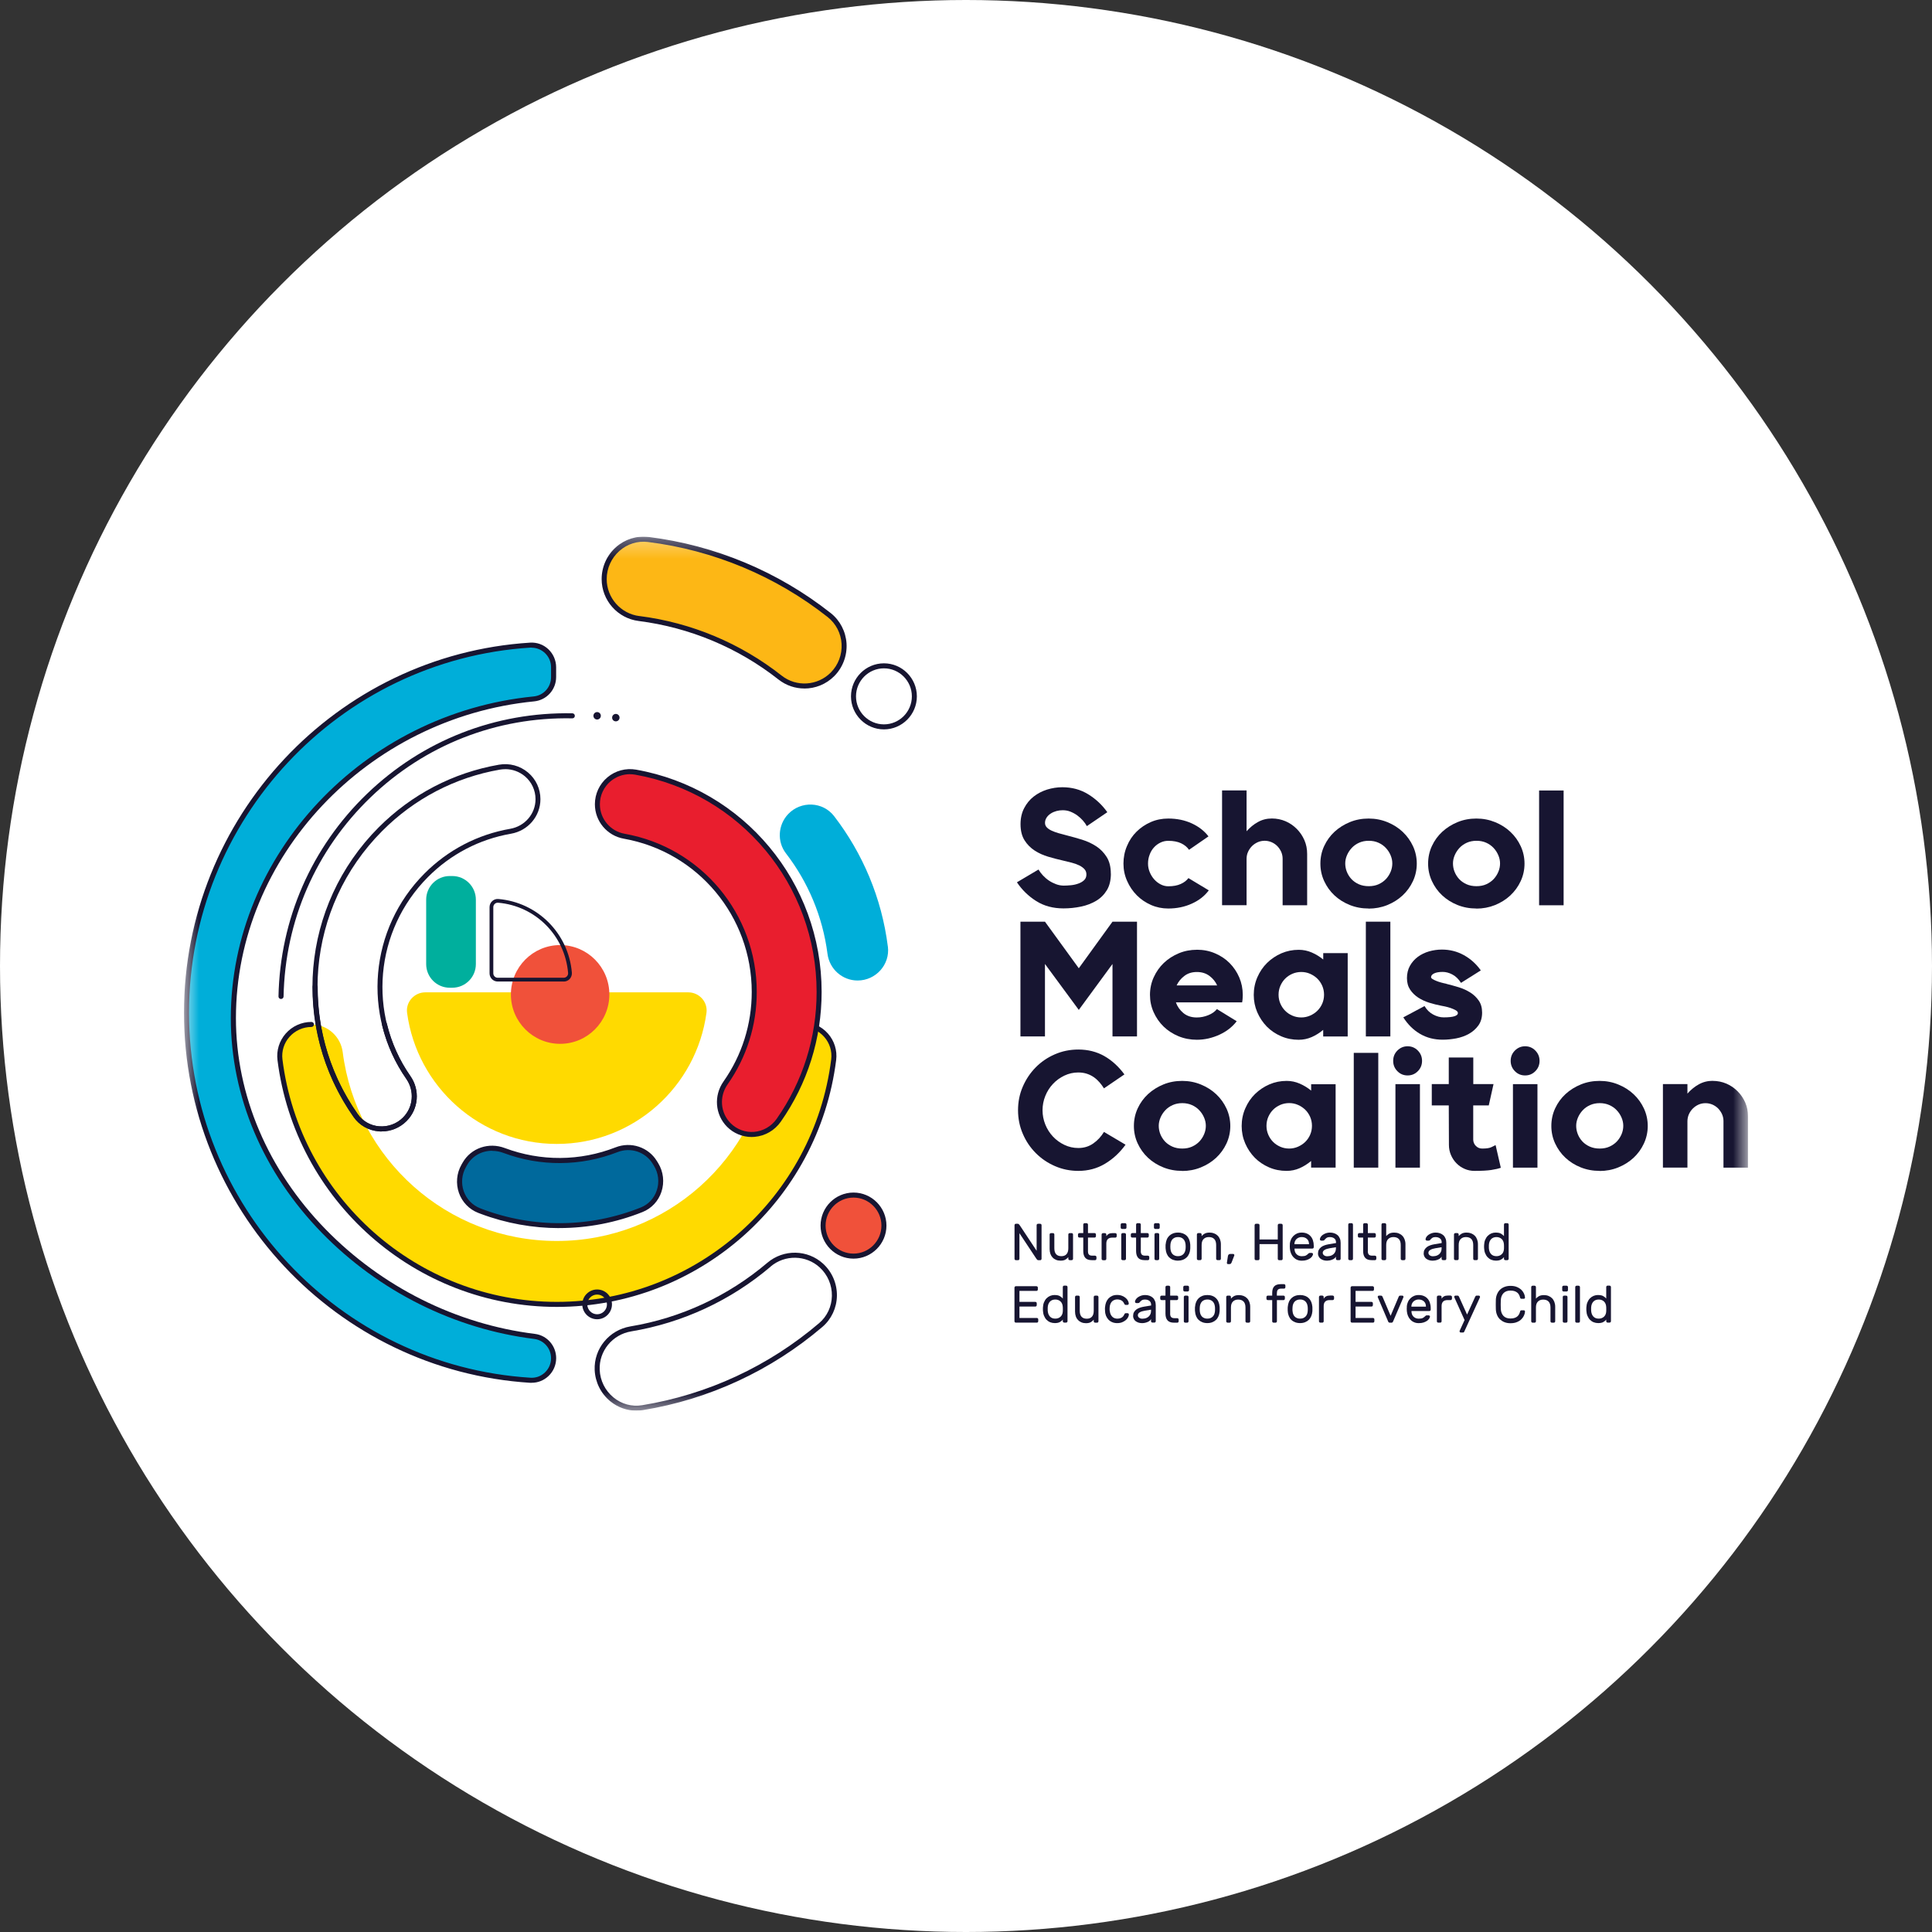 <svg width="102" height="102" viewBox="0 0 102 102" fill="none" xmlns="http://www.w3.org/2000/svg">
<rect x="0" y="0" width="102" height="102" fill="#333333" stroke="none"/>
<circle cx="51" cy="51" r="51" fill="white"/>
<g clip-path="url(#clip0_2040_359)">
<mask id="mask0_2040_359" style="mask-type:luminance" maskUnits="userSpaceOnUse" x="9" y="28" width="84" height="47">
<path d="M92.286 28.332H9.714V74.475H92.286V28.332Z" fill="white"/>
</mask>
<g mask="url(#mask0_2040_359)">
<path d="M58.649 46.122C58.649 46.467 58.58 46.759 58.44 46.992C58.299 47.226 58.112 47.415 57.878 47.555C57.643 47.696 57.376 47.8 57.074 47.863C56.772 47.927 56.463 47.959 56.148 47.959C55.595 47.959 55.113 47.829 54.703 47.569C54.292 47.308 53.954 46.979 53.689 46.581L54.827 45.907C54.891 46.015 54.97 46.122 55.065 46.222C55.161 46.323 55.264 46.414 55.38 46.491C55.494 46.568 55.621 46.631 55.756 46.682C55.891 46.732 56.029 46.756 56.166 46.756C56.28 46.756 56.407 46.748 56.545 46.735C56.682 46.722 56.812 46.692 56.934 46.647C57.056 46.605 57.156 46.544 57.236 46.469C57.315 46.395 57.357 46.294 57.357 46.167C57.357 46.058 57.323 45.965 57.257 45.891C57.191 45.816 57.1 45.75 56.984 45.691C56.868 45.633 56.733 45.585 56.579 45.545C56.425 45.506 56.256 45.466 56.079 45.423C55.843 45.37 55.595 45.306 55.338 45.229C55.078 45.152 54.84 45.044 54.626 44.906C54.412 44.767 54.231 44.587 54.091 44.364C53.951 44.141 53.879 43.857 53.879 43.511C53.879 43.193 53.943 42.911 54.07 42.667C54.197 42.423 54.364 42.218 54.571 42.056C54.777 41.894 55.012 41.772 55.277 41.687C55.542 41.605 55.812 41.562 56.087 41.562C56.592 41.562 57.045 41.685 57.447 41.931C57.847 42.176 58.186 42.492 58.461 42.88L57.381 43.615C57.328 43.517 57.259 43.419 57.172 43.32C57.085 43.222 56.987 43.132 56.878 43.052C56.77 42.972 56.648 42.906 56.518 42.853C56.389 42.8 56.251 42.776 56.105 42.776C55.997 42.776 55.886 42.789 55.777 42.818C55.669 42.848 55.568 42.89 55.478 42.949C55.388 43.007 55.314 43.076 55.258 43.161C55.203 43.246 55.171 43.339 55.171 43.442C55.171 43.535 55.203 43.615 55.266 43.681C55.33 43.748 55.415 43.806 55.52 43.854C55.626 43.904 55.751 43.947 55.891 43.989C56.031 44.029 56.182 44.069 56.344 44.111C56.598 44.175 56.86 44.25 57.13 44.332C57.4 44.417 57.648 44.531 57.871 44.677C58.096 44.823 58.281 45.014 58.427 45.245C58.572 45.476 58.646 45.771 58.646 46.13L58.649 46.122Z" fill="#171531"/>
<path d="M63.818 47.007C63.598 47.304 63.299 47.538 62.92 47.708C62.542 47.88 62.127 47.965 61.677 47.965C61.359 47.965 61.057 47.904 60.771 47.779C60.486 47.654 60.234 47.484 60.02 47.269C59.805 47.052 59.633 46.8 59.507 46.513C59.377 46.223 59.313 45.918 59.313 45.594C59.313 45.27 59.374 44.954 59.499 44.665C59.62 44.373 59.789 44.12 60.004 43.908C60.218 43.696 60.47 43.526 60.756 43.401C61.041 43.276 61.351 43.215 61.679 43.215C62.135 43.215 62.547 43.3 62.918 43.47C63.288 43.64 63.585 43.871 63.802 44.157L62.775 44.866C62.677 44.723 62.537 44.606 62.357 44.521C62.177 44.436 61.949 44.391 61.679 44.391C61.528 44.391 61.391 44.423 61.261 44.487C61.131 44.55 61.017 44.635 60.92 44.744C60.822 44.853 60.745 44.981 60.693 45.129C60.637 45.275 60.61 45.429 60.61 45.591C60.61 45.753 60.639 45.897 60.698 46.04C60.756 46.183 60.835 46.311 60.935 46.425C61.036 46.537 61.15 46.627 61.28 46.693C61.41 46.76 61.544 46.791 61.682 46.791C61.942 46.791 62.158 46.752 62.339 46.669C62.516 46.59 62.651 46.483 62.743 46.359L63.823 47.009L63.818 47.007Z" fill="#171531"/>
<path d="M67.147 43.212C67.407 43.212 67.648 43.263 67.872 43.358C68.098 43.456 68.293 43.592 68.463 43.762C68.632 43.932 68.767 44.131 68.865 44.354C68.963 44.58 69.011 44.821 69.011 45.081V47.792H67.716V45.334C67.716 45.206 67.69 45.087 67.64 44.97C67.587 44.856 67.518 44.755 67.433 44.667C67.346 44.58 67.246 44.513 67.132 44.463C67.015 44.415 66.896 44.388 66.769 44.388C66.642 44.388 66.512 44.415 66.399 44.465C66.282 44.519 66.181 44.587 66.097 44.672C66.012 44.758 65.941 44.861 65.89 44.975C65.837 45.089 65.813 45.214 65.813 45.347V47.79H64.519V41.73H65.813V43.886C65.991 43.685 66.192 43.52 66.415 43.398C66.637 43.273 66.883 43.212 67.153 43.212H67.147Z" fill="#171531"/>
<path d="M72.261 47.965C71.904 47.965 71.573 47.904 71.26 47.779C70.948 47.654 70.681 47.484 70.45 47.269C70.22 47.054 70.04 46.8 69.908 46.513C69.775 46.223 69.71 45.918 69.71 45.594C69.71 45.27 69.775 44.954 69.911 44.665C70.046 44.373 70.231 44.12 70.461 43.908C70.694 43.696 70.964 43.526 71.271 43.401C71.578 43.276 71.906 43.215 72.258 43.215C72.61 43.215 72.939 43.279 73.248 43.406C73.558 43.533 73.828 43.703 74.058 43.921C74.288 44.139 74.468 44.391 74.601 44.678C74.733 44.967 74.799 45.273 74.799 45.597C74.799 45.92 74.73 46.234 74.595 46.523C74.46 46.813 74.278 47.062 74.047 47.277C73.817 47.49 73.547 47.66 73.238 47.785C72.928 47.909 72.6 47.97 72.255 47.97L72.261 47.965ZM72.266 44.389C72.076 44.389 71.906 44.423 71.753 44.492C71.599 44.561 71.47 44.654 71.364 44.768C71.258 44.882 71.173 45.012 71.112 45.156C71.051 45.299 71.022 45.443 71.022 45.586C71.022 45.729 71.049 45.881 71.104 46.021C71.16 46.162 71.239 46.29 71.345 46.407C71.451 46.521 71.583 46.614 71.737 46.683C71.89 46.752 72.068 46.786 72.264 46.786C72.46 46.786 72.634 46.752 72.785 46.683C72.936 46.614 73.068 46.521 73.174 46.407C73.28 46.292 73.362 46.162 73.42 46.021C73.478 45.881 73.507 45.735 73.507 45.586C73.507 45.437 73.478 45.299 73.418 45.156C73.357 45.012 73.275 44.882 73.166 44.768C73.061 44.654 72.93 44.561 72.777 44.492C72.624 44.423 72.454 44.389 72.264 44.389H72.266Z" fill="#171531"/>
<path d="M77.948 47.965C77.591 47.965 77.261 47.904 76.948 47.779C76.636 47.654 76.369 47.484 76.138 47.269C75.908 47.054 75.728 46.8 75.596 46.513C75.463 46.223 75.397 45.918 75.397 45.594C75.397 45.27 75.463 44.954 75.598 44.665C75.733 44.373 75.919 44.12 76.149 43.908C76.382 43.696 76.652 43.526 76.959 43.401C77.266 43.276 77.594 43.215 77.946 43.215C78.298 43.215 78.626 43.279 78.936 43.406C79.245 43.533 79.516 43.703 79.745 43.921C79.976 44.139 80.156 44.391 80.288 44.678C80.42 44.967 80.487 45.273 80.487 45.597C80.487 45.92 80.418 46.234 80.283 46.523C80.148 46.813 79.965 47.062 79.735 47.277C79.505 47.49 79.235 47.66 78.925 47.785C78.615 47.909 78.287 47.97 77.943 47.97L77.948 47.965ZM77.954 44.389C77.763 44.389 77.594 44.423 77.44 44.492C77.287 44.561 77.157 44.654 77.051 44.768C76.946 44.882 76.861 45.012 76.8 45.156C76.739 45.299 76.71 45.443 76.71 45.586C76.71 45.729 76.736 45.881 76.792 46.021C76.848 46.162 76.927 46.29 77.033 46.407C77.139 46.521 77.271 46.614 77.425 46.683C77.578 46.752 77.755 46.786 77.951 46.786C78.147 46.786 78.322 46.752 78.472 46.683C78.624 46.614 78.756 46.521 78.862 46.407C78.968 46.292 79.049 46.162 79.108 46.021C79.166 45.881 79.195 45.735 79.195 45.586C79.195 45.437 79.166 45.299 79.105 45.156C79.044 45.012 78.962 44.882 78.854 44.768C78.748 44.654 78.618 44.561 78.465 44.492C78.311 44.423 78.142 44.389 77.951 44.389H77.954Z" fill="#171531"/>
<path d="M82.551 41.734V47.794H81.257V41.734H82.551Z" fill="#171531"/>
<path d="M60.028 48.66V54.719H58.734V50.893L56.955 53.318L55.169 50.893V54.719H53.874V48.66H55.169L56.955 51.119L58.734 48.66H60.028Z" fill="#171531"/>
<path d="M63.188 50.141C63.532 50.141 63.855 50.204 64.151 50.332C64.448 50.459 64.704 50.629 64.919 50.847C65.134 51.065 65.305 51.317 65.427 51.604C65.549 51.89 65.612 52.198 65.612 52.522C65.612 52.586 65.61 52.653 65.604 52.721C65.599 52.791 65.592 52.857 65.578 52.921H62.082C62.156 53.138 62.288 53.324 62.473 53.481C62.661 53.638 62.897 53.717 63.185 53.717C63.392 53.717 63.596 53.677 63.794 53.595C63.993 53.515 64.144 53.407 64.247 53.274L65.292 53.916C65.176 54.068 65.04 54.203 64.887 54.323C64.734 54.442 64.562 54.543 64.379 54.628C64.194 54.713 64.003 54.777 63.802 54.825C63.601 54.87 63.397 54.894 63.19 54.894C62.847 54.894 62.521 54.832 62.219 54.708C61.918 54.583 61.656 54.413 61.433 54.198C61.211 53.983 61.036 53.728 60.907 53.441C60.777 53.152 60.713 52.846 60.713 52.522C60.713 52.198 60.779 51.882 60.912 51.593C61.044 51.304 61.222 51.049 61.446 50.836C61.671 50.624 61.934 50.454 62.233 50.329C62.532 50.204 62.852 50.143 63.19 50.143L63.188 50.141ZM63.188 51.317C62.929 51.317 62.709 51.386 62.529 51.524C62.346 51.662 62.212 51.829 62.119 52.026H64.26C64.173 51.829 64.038 51.662 63.855 51.524C63.67 51.386 63.45 51.317 63.19 51.317H63.188Z" fill="#171531"/>
<path d="M71.152 50.315V54.722H69.858V54.372C69.672 54.528 69.471 54.656 69.254 54.751C69.037 54.847 68.804 54.895 68.564 54.895C68.235 54.895 67.926 54.834 67.637 54.709C67.348 54.584 67.094 54.414 66.882 54.199C66.671 53.981 66.502 53.729 66.377 53.442C66.253 53.153 66.192 52.848 66.192 52.524C66.192 52.2 66.256 51.884 66.382 51.594C66.51 51.302 66.679 51.05 66.896 50.837C67.113 50.625 67.365 50.455 67.65 50.33C67.939 50.206 68.243 50.145 68.566 50.145C68.807 50.145 69.037 50.192 69.257 50.288C69.476 50.383 69.677 50.506 69.86 50.657V50.32H71.155L71.152 50.315ZM68.701 53.716C68.862 53.716 69.016 53.684 69.164 53.62C69.31 53.557 69.439 53.472 69.548 53.365C69.656 53.259 69.744 53.132 69.808 52.986C69.871 52.84 69.903 52.683 69.903 52.516C69.903 52.348 69.871 52.192 69.808 52.046C69.744 51.9 69.656 51.772 69.548 51.666C69.439 51.56 69.31 51.475 69.164 51.411C69.019 51.347 68.862 51.316 68.701 51.316C68.54 51.316 68.378 51.347 68.23 51.411C68.084 51.475 67.957 51.56 67.852 51.666C67.746 51.772 67.661 51.9 67.597 52.046C67.534 52.192 67.502 52.348 67.502 52.516C67.502 52.683 67.534 52.84 67.597 52.986C67.661 53.132 67.746 53.259 67.852 53.365C67.957 53.472 68.084 53.557 68.23 53.62C68.376 53.684 68.534 53.716 68.701 53.716Z" fill="#171531"/>
<path d="M73.404 48.66V54.719H72.11V48.66H73.404Z" fill="#171531"/>
<path d="M76.355 51.941C76.567 51.994 76.787 52.053 77.012 52.122C77.237 52.191 77.438 52.284 77.621 52.398C77.803 52.512 77.951 52.655 78.07 52.825C78.189 52.995 78.248 53.208 78.248 53.462C78.248 53.733 78.181 53.959 78.049 54.142C77.917 54.323 77.75 54.471 77.549 54.583C77.347 54.695 77.126 54.774 76.879 54.822C76.636 54.867 76.398 54.891 76.168 54.891C75.718 54.891 75.321 54.788 74.971 54.583C74.622 54.379 74.328 54.089 74.087 53.712L75.209 53.115C75.323 53.311 75.474 53.46 75.662 53.561C75.85 53.662 76.035 53.712 76.217 53.712C76.482 53.712 76.672 53.691 76.792 53.651C76.911 53.611 76.97 53.556 76.97 53.486C76.97 53.428 76.929 53.378 76.853 53.335C76.776 53.293 76.686 53.253 76.586 53.218C76.485 53.184 76.385 53.157 76.289 53.136C76.192 53.115 76.122 53.104 76.083 53.096C75.876 53.056 75.664 53.003 75.453 52.937C75.241 52.87 75.048 52.78 74.876 52.669C74.704 52.557 74.561 52.416 74.45 52.252C74.339 52.087 74.28 51.883 74.28 51.641C74.28 51.399 74.333 51.176 74.439 50.988C74.545 50.799 74.685 50.643 74.857 50.515C75.029 50.388 75.228 50.292 75.447 50.228C75.67 50.165 75.895 50.133 76.125 50.133C76.546 50.133 76.932 50.231 77.287 50.428C77.642 50.624 77.938 50.892 78.179 51.232L77.133 51.891C77.007 51.689 76.855 51.543 76.681 51.45C76.506 51.357 76.334 51.312 76.168 51.312C75.977 51.312 75.829 51.338 75.718 51.389C75.609 51.442 75.553 51.508 75.553 51.588C75.553 51.623 75.58 51.657 75.63 51.689C75.683 51.721 75.746 51.753 75.823 51.784C75.9 51.816 75.987 51.846 76.083 51.872C76.178 51.898 76.268 51.92 76.355 51.936V51.941Z" fill="#171531"/>
<path d="M59.424 60.434C59.125 60.848 58.765 61.185 58.342 61.438C57.919 61.693 57.447 61.817 56.931 61.817C56.495 61.817 56.082 61.732 55.698 61.565C55.312 61.398 54.975 61.169 54.687 60.88C54.398 60.591 54.168 60.253 54.001 59.863C53.832 59.473 53.747 59.056 53.747 58.612C53.747 58.169 53.83 57.76 53.996 57.375C54.163 56.987 54.388 56.65 54.674 56.358C54.96 56.066 55.295 55.835 55.685 55.665C56.074 55.495 56.489 55.41 56.931 55.41C57.442 55.41 57.9 55.527 58.302 55.755C58.704 55.984 59.059 56.31 59.364 56.724L58.284 57.46C58.215 57.351 58.138 57.245 58.051 57.144C57.963 57.043 57.866 56.953 57.757 56.876C57.648 56.799 57.524 56.735 57.386 56.69C57.249 56.645 57.095 56.621 56.929 56.621C56.669 56.621 56.426 56.677 56.195 56.786C55.965 56.895 55.764 57.041 55.592 57.224C55.42 57.407 55.285 57.617 55.187 57.861C55.089 58.103 55.041 58.355 55.041 58.615C55.041 58.875 55.089 59.125 55.187 59.369C55.285 59.611 55.42 59.823 55.592 60.006C55.764 60.19 55.965 60.333 56.195 60.444C56.426 60.553 56.669 60.609 56.929 60.609C57.228 60.609 57.49 60.529 57.717 60.37C57.945 60.211 58.133 60.009 58.284 59.76L59.422 60.434H59.424Z" fill="#171531"/>
<path d="M62.415 61.817C62.058 61.817 61.727 61.756 61.415 61.631C61.102 61.506 60.835 61.336 60.605 61.121C60.375 60.906 60.195 60.651 60.062 60.364C59.93 60.075 59.864 59.77 59.864 59.446C59.864 59.121 59.93 58.806 60.065 58.516C60.2 58.224 60.385 57.972 60.615 57.759C60.849 57.547 61.118 57.377 61.426 57.252C61.732 57.127 62.06 57.066 62.413 57.066C62.764 57.066 63.093 57.13 63.403 57.258C63.712 57.385 63.982 57.555 64.212 57.773C64.443 57.99 64.622 58.243 64.755 58.529C64.887 58.819 64.954 59.124 64.954 59.448C64.954 59.772 64.885 60.085 64.75 60.375C64.615 60.664 64.432 60.914 64.202 61.129C63.971 61.341 63.702 61.511 63.392 61.636C63.082 61.761 62.754 61.822 62.41 61.822L62.415 61.817ZM62.42 58.24C62.23 58.24 62.06 58.275 61.907 58.344C61.754 58.413 61.624 58.505 61.518 58.62C61.412 58.734 61.327 58.864 61.267 59.007C61.206 59.151 61.176 59.294 61.176 59.438C61.176 59.581 61.203 59.732 61.258 59.873C61.314 60.014 61.393 60.141 61.499 60.258C61.605 60.372 61.738 60.465 61.891 60.534C62.045 60.603 62.222 60.638 62.418 60.638C62.614 60.638 62.788 60.603 62.939 60.534C63.09 60.465 63.222 60.372 63.329 60.258C63.434 60.144 63.516 60.014 63.574 59.873C63.633 59.732 63.662 59.586 63.662 59.438C63.662 59.289 63.633 59.151 63.572 59.007C63.511 58.864 63.429 58.734 63.32 58.62C63.215 58.505 63.085 58.413 62.931 58.344C62.778 58.275 62.608 58.24 62.418 58.24H62.42Z" fill="#171531"/>
<path d="M70.514 57.236V61.644H69.22V61.294C69.035 61.45 68.834 61.578 68.617 61.673C68.4 61.769 68.166 61.817 67.926 61.817C67.597 61.817 67.288 61.756 66.999 61.631C66.711 61.506 66.457 61.336 66.245 61.121C66.033 60.903 65.864 60.651 65.74 60.364C65.615 60.075 65.554 59.77 65.554 59.446C65.554 59.121 65.618 58.806 65.745 58.516C65.871 58.224 66.041 57.972 66.258 57.759C66.475 57.547 66.727 57.377 67.013 57.252C67.301 57.127 67.605 57.066 67.928 57.066C68.169 57.066 68.4 57.114 68.619 57.21C68.839 57.305 69.04 57.428 69.222 57.579V57.242H70.517L70.514 57.236ZM68.063 60.638C68.224 60.638 68.378 60.606 68.526 60.542C68.672 60.478 68.801 60.393 68.91 60.287C69.019 60.181 69.106 60.054 69.17 59.907C69.233 59.761 69.265 59.605 69.265 59.438C69.265 59.27 69.233 59.114 69.17 58.968C69.106 58.822 69.019 58.694 68.91 58.588C68.801 58.482 68.672 58.397 68.526 58.333C68.381 58.269 68.224 58.237 68.063 58.237C67.902 58.237 67.74 58.269 67.592 58.333C67.447 58.397 67.319 58.482 67.214 58.588C67.108 58.694 67.023 58.822 66.959 58.968C66.896 59.114 66.864 59.27 66.864 59.438C66.864 59.605 66.896 59.761 66.959 59.907C67.023 60.054 67.108 60.181 67.214 60.287C67.319 60.393 67.447 60.478 67.592 60.542C67.737 60.606 67.896 60.638 68.063 60.638Z" fill="#171531"/>
<path d="M72.766 55.586V61.645H71.472V55.586H72.766Z" fill="#171531"/>
<path d="M74.314 55.238C74.527 55.238 74.706 55.313 74.855 55.464C75.003 55.615 75.077 55.796 75.077 56.008C75.077 56.221 75.003 56.404 74.855 56.553C74.706 56.704 74.527 56.778 74.314 56.778C74.103 56.778 73.923 56.704 73.775 56.553C73.626 56.404 73.553 56.221 73.553 56.008C73.553 55.796 73.626 55.613 73.775 55.464C73.923 55.315 74.103 55.238 74.314 55.238ZM73.672 57.238H74.965V61.645H73.672V57.238Z" fill="#171531"/>
<path d="M79.237 61.652C79.11 61.697 78.944 61.737 78.732 61.769C78.523 61.801 78.227 61.817 77.848 61.817C77.658 61.817 77.48 61.78 77.319 61.708C77.154 61.636 77.012 61.538 76.892 61.413C76.77 61.289 76.675 61.145 76.604 60.981C76.533 60.816 76.496 60.638 76.496 60.447L76.488 58.36H75.591V57.234H76.488V55.832H77.782V57.234H78.851L78.6 58.36H77.779V60.179C77.785 60.306 77.832 60.415 77.922 60.503C78.012 60.593 78.12 60.638 78.253 60.638C78.478 60.638 78.639 60.614 78.74 60.564C78.841 60.516 78.915 60.479 78.96 60.455L79.235 61.65L79.237 61.652Z" fill="#171531"/>
<path d="M80.518 55.238C80.73 55.238 80.91 55.313 81.058 55.464C81.207 55.615 81.281 55.796 81.281 56.008C81.281 56.221 81.207 56.404 81.058 56.553C80.91 56.704 80.73 56.778 80.518 56.778C80.307 56.778 80.127 56.704 79.979 56.553C79.83 56.404 79.756 56.221 79.756 56.008C79.756 55.796 79.83 55.613 79.979 55.464C80.127 55.315 80.307 55.238 80.518 55.238ZM79.876 57.238H81.17V61.645H79.876V57.238Z" fill="#171531"/>
<path d="M84.454 61.817C84.097 61.817 83.766 61.756 83.454 61.631C83.141 61.506 82.874 61.336 82.644 61.121C82.414 60.906 82.234 60.651 82.101 60.364C81.969 60.075 81.903 59.77 81.903 59.446C81.903 59.121 81.969 58.806 82.104 58.516C82.239 58.224 82.424 57.972 82.654 57.759C82.887 57.547 83.157 57.377 83.465 57.252C83.771 57.127 84.1 57.066 84.451 57.066C84.803 57.066 85.132 57.13 85.441 57.258C85.751 57.385 86.021 57.555 86.251 57.773C86.482 57.99 86.661 58.243 86.794 58.529C86.926 58.819 86.993 59.124 86.993 59.448C86.993 59.772 86.923 60.085 86.788 60.375C86.654 60.664 86.471 60.914 86.241 61.129C86.01 61.341 85.74 61.511 85.431 61.636C85.121 61.761 84.793 61.822 84.449 61.822L84.454 61.817ZM84.459 58.24C84.269 58.24 84.1 58.275 83.946 58.344C83.792 58.413 83.663 58.505 83.557 58.62C83.451 58.734 83.366 58.864 83.306 59.007C83.245 59.151 83.215 59.294 83.215 59.438C83.215 59.581 83.242 59.732 83.298 59.873C83.353 60.014 83.432 60.141 83.538 60.258C83.644 60.372 83.776 60.465 83.93 60.534C84.084 60.603 84.261 60.638 84.457 60.638C84.653 60.638 84.827 60.603 84.978 60.534C85.129 60.465 85.261 60.372 85.368 60.258C85.473 60.144 85.555 60.014 85.614 59.873C85.672 59.732 85.701 59.586 85.701 59.438C85.701 59.289 85.672 59.151 85.611 59.007C85.55 58.864 85.468 58.734 85.359 58.62C85.254 58.505 85.124 58.413 84.97 58.344C84.817 58.275 84.647 58.24 84.457 58.24H84.459Z" fill="#171531"/>
<path d="M90.423 57.065C90.682 57.065 90.923 57.116 91.147 57.211C91.373 57.309 91.569 57.445 91.738 57.615C91.907 57.785 92.042 57.984 92.14 58.207C92.238 58.433 92.286 58.674 92.286 58.934V61.645H90.991V59.187C90.991 59.059 90.965 58.94 90.915 58.823C90.862 58.709 90.793 58.608 90.708 58.52C90.621 58.433 90.52 58.366 90.407 58.316C90.29 58.268 90.171 58.242 90.044 58.242C89.912 58.242 89.787 58.268 89.674 58.318C89.557 58.372 89.456 58.441 89.372 58.526C89.287 58.611 89.216 58.714 89.165 58.828C89.115 58.942 89.088 59.067 89.088 59.2V61.643H87.794V57.235H89.088V57.737C89.266 57.535 89.467 57.37 89.689 57.248C89.912 57.123 90.158 57.062 90.428 57.062L90.423 57.065Z" fill="#171531"/>
<path d="M54.819 66.532C54.793 66.532 54.772 66.524 54.756 66.505C54.737 66.487 54.724 66.468 54.711 66.45L53.821 65.106V66.457C53.821 66.479 53.813 66.495 53.8 66.511C53.787 66.527 53.769 66.532 53.747 66.532H53.636C53.615 66.532 53.599 66.524 53.583 66.511C53.567 66.497 53.562 66.479 53.562 66.457V64.684C53.562 64.662 53.57 64.647 53.583 64.631C53.596 64.615 53.615 64.609 53.636 64.609H53.731C53.758 64.609 53.779 64.617 53.795 64.636C53.811 64.655 53.827 64.673 53.84 64.692L54.729 66.035V64.684C54.729 64.662 54.737 64.647 54.75 64.631C54.766 64.618 54.782 64.609 54.803 64.609H54.914C54.936 64.609 54.952 64.618 54.967 64.631C54.983 64.644 54.989 64.662 54.989 64.684V66.457C54.989 66.479 54.981 66.495 54.967 66.511C54.954 66.527 54.936 66.532 54.914 66.532H54.819Z" fill="#171531"/>
<path d="M55.415 65.176C55.415 65.154 55.422 65.139 55.436 65.123C55.452 65.109 55.468 65.102 55.489 65.102H55.59C55.61 65.102 55.627 65.109 55.642 65.123C55.658 65.139 55.664 65.154 55.664 65.176V65.901C55.664 66.041 55.696 66.147 55.759 66.217C55.822 66.286 55.912 66.32 56.034 66.32C56.156 66.32 56.241 66.286 56.304 66.217C56.37 66.147 56.402 66.041 56.402 65.901V65.176C56.402 65.154 56.41 65.139 56.423 65.123C56.439 65.109 56.455 65.102 56.476 65.102H56.577C56.598 65.102 56.614 65.109 56.63 65.123C56.643 65.139 56.651 65.154 56.651 65.176V66.456C56.651 66.477 56.643 66.493 56.63 66.509C56.616 66.525 56.598 66.53 56.577 66.53H56.476C56.455 66.53 56.439 66.522 56.423 66.509C56.407 66.495 56.402 66.477 56.402 66.456V66.371C56.367 66.416 56.317 66.458 56.254 66.498C56.19 66.538 56.103 66.556 55.992 66.556C55.907 66.556 55.828 66.543 55.756 66.514C55.685 66.485 55.624 66.445 55.574 66.392C55.523 66.339 55.483 66.275 55.457 66.201C55.431 66.126 55.415 66.039 55.415 65.941V65.173V65.176Z" fill="#171531"/>
<path d="M57.437 66.049C57.437 66.084 57.44 66.115 57.447 66.148C57.452 66.177 57.466 66.203 57.482 66.225C57.498 66.246 57.521 66.264 57.55 66.275C57.58 66.286 57.619 66.293 57.667 66.293H57.813C57.834 66.293 57.85 66.302 57.865 66.315C57.881 66.328 57.887 66.347 57.887 66.368V66.456C57.887 66.477 57.878 66.493 57.865 66.509C57.852 66.525 57.834 66.53 57.813 66.53H57.641C57.482 66.53 57.365 66.487 57.296 66.405C57.225 66.323 57.191 66.203 57.191 66.049V65.338H56.987C56.966 65.338 56.95 65.33 56.934 65.316C56.918 65.303 56.913 65.285 56.913 65.263V65.175C56.913 65.155 56.921 65.138 56.934 65.123C56.95 65.109 56.966 65.101 56.987 65.101H57.191V64.653C57.191 64.631 57.198 64.615 57.212 64.6C57.227 64.586 57.244 64.578 57.264 64.578H57.365C57.386 64.578 57.402 64.586 57.418 64.6C57.431 64.615 57.44 64.631 57.44 64.653V65.101H57.786C57.807 65.101 57.823 65.109 57.839 65.123C57.855 65.136 57.86 65.155 57.86 65.175V65.263C57.86 65.285 57.852 65.3 57.839 65.316C57.826 65.332 57.807 65.338 57.786 65.338H57.44V66.049H57.437Z" fill="#171531"/>
<path d="M58.882 65.104C58.903 65.104 58.919 65.112 58.935 65.125C58.951 65.141 58.956 65.157 58.956 65.178V65.266C58.956 65.287 58.948 65.303 58.935 65.319C58.922 65.335 58.903 65.34 58.882 65.34H58.723C58.514 65.34 58.408 65.447 58.408 65.656V66.458C58.408 66.48 58.4 66.495 58.387 66.511C58.374 66.527 58.355 66.533 58.334 66.533H58.234C58.212 66.533 58.196 66.525 58.181 66.511C58.164 66.498 58.159 66.48 58.159 66.458V65.178C58.159 65.157 58.167 65.141 58.181 65.125C58.196 65.112 58.212 65.104 58.234 65.104H58.334C58.355 65.104 58.371 65.112 58.387 65.125C58.4 65.141 58.408 65.157 58.408 65.178V65.263C58.445 65.208 58.488 65.168 58.54 65.141C58.591 65.115 58.66 65.102 58.742 65.102H58.885L58.882 65.104Z" fill="#171531"/>
<path d="M59.472 64.809C59.472 64.831 59.464 64.847 59.451 64.862C59.435 64.876 59.419 64.884 59.398 64.884H59.242C59.221 64.884 59.205 64.876 59.189 64.862C59.175 64.847 59.167 64.831 59.167 64.809V64.653C59.167 64.631 59.175 64.615 59.189 64.6C59.205 64.586 59.221 64.578 59.242 64.578H59.398C59.419 64.578 59.435 64.586 59.451 64.6C59.464 64.615 59.472 64.631 59.472 64.653V64.809ZM59.446 66.456C59.446 66.477 59.438 66.493 59.424 66.509C59.411 66.525 59.392 66.53 59.371 66.53H59.271C59.25 66.53 59.234 66.522 59.218 66.509C59.202 66.496 59.197 66.477 59.197 66.456V65.175C59.197 65.155 59.205 65.138 59.218 65.123C59.234 65.109 59.25 65.101 59.271 65.101H59.371C59.392 65.101 59.409 65.109 59.424 65.123C59.438 65.138 59.446 65.155 59.446 65.175V66.456Z" fill="#171531"/>
<path d="M60.226 66.049C60.226 66.084 60.229 66.115 60.237 66.148C60.242 66.177 60.255 66.203 60.272 66.225C60.287 66.246 60.311 66.264 60.34 66.275C60.369 66.286 60.409 66.293 60.456 66.293H60.602C60.623 66.293 60.639 66.302 60.655 66.315C60.671 66.328 60.676 66.347 60.676 66.368V66.456C60.676 66.477 60.668 66.493 60.655 66.509C60.642 66.525 60.623 66.53 60.602 66.53H60.43C60.272 66.53 60.155 66.487 60.086 66.405C60.015 66.323 59.98 66.203 59.98 66.049V65.338H59.776C59.755 65.338 59.739 65.33 59.723 65.316C59.707 65.303 59.702 65.285 59.702 65.263V65.175C59.702 65.155 59.71 65.138 59.723 65.123C59.739 65.109 59.755 65.101 59.776 65.101H59.98V64.653C59.98 64.631 59.988 64.615 60.001 64.6C60.018 64.586 60.033 64.578 60.054 64.578H60.155C60.176 64.578 60.192 64.586 60.208 64.6C60.221 64.615 60.229 64.631 60.229 64.653V65.101H60.576C60.597 65.101 60.613 65.109 60.629 65.123C60.645 65.136 60.65 65.155 60.65 65.175V65.263C60.65 65.285 60.642 65.3 60.629 65.316C60.615 65.332 60.597 65.338 60.576 65.338H60.229V66.049H60.226Z" fill="#171531"/>
<path d="M61.227 64.809C61.227 64.831 61.219 64.847 61.206 64.862C61.19 64.876 61.174 64.884 61.153 64.884H60.996C60.975 64.884 60.959 64.876 60.944 64.862C60.93 64.847 60.922 64.831 60.922 64.809V64.653C60.922 64.631 60.93 64.615 60.944 64.6C60.959 64.586 60.975 64.578 60.996 64.578H61.153C61.174 64.578 61.19 64.586 61.206 64.6C61.219 64.615 61.227 64.631 61.227 64.653V64.809ZM61.2 66.456C61.2 66.477 61.192 66.493 61.179 66.509C61.166 66.525 61.148 66.53 61.126 66.53H61.026C61.005 66.53 60.989 66.522 60.972 66.509C60.957 66.496 60.952 66.477 60.952 66.456V65.175C60.952 65.155 60.959 65.138 60.972 65.123C60.989 65.109 61.005 65.101 61.026 65.101H61.126C61.148 65.101 61.163 65.109 61.179 65.123C61.192 65.138 61.2 65.155 61.2 65.175V66.456Z" fill="#171531"/>
<path d="M62.193 65.074C62.291 65.074 62.378 65.09 62.455 65.119C62.532 65.149 62.598 65.191 62.651 65.244C62.706 65.297 62.749 65.361 62.78 65.438C62.812 65.515 62.831 65.598 62.838 65.688C62.838 65.704 62.841 65.725 62.841 65.746V65.889C62.841 65.913 62.841 65.932 62.838 65.945C62.831 66.038 62.81 66.121 62.778 66.195C62.746 66.269 62.704 66.333 62.648 66.386C62.593 66.439 62.526 66.482 62.453 66.511C62.376 66.54 62.288 66.556 62.19 66.556C62.092 66.556 62.005 66.54 61.928 66.511C61.851 66.482 61.785 66.439 61.73 66.386C61.674 66.333 61.632 66.269 61.6 66.195C61.568 66.121 61.547 66.035 61.542 65.945C61.542 65.932 61.539 65.911 61.536 65.889C61.536 65.866 61.536 65.842 61.536 65.818C61.536 65.794 61.536 65.77 61.536 65.746C61.536 65.722 61.536 65.704 61.542 65.688C61.55 65.598 61.568 65.515 61.6 65.438C61.632 65.361 61.677 65.297 61.73 65.244C61.785 65.191 61.851 65.149 61.928 65.119C62.005 65.09 62.092 65.074 62.19 65.074H62.193ZM62.593 65.932C62.595 65.9 62.598 65.863 62.598 65.818C62.598 65.773 62.598 65.733 62.593 65.701C62.587 65.645 62.574 65.595 62.558 65.547C62.54 65.499 62.513 65.46 62.481 65.422C62.45 65.385 62.407 65.361 62.359 65.34C62.312 65.319 62.256 65.311 62.193 65.311C62.129 65.311 62.074 65.321 62.026 65.34C61.979 65.361 61.939 65.388 61.904 65.422C61.87 65.457 61.846 65.499 61.828 65.547C61.809 65.595 61.798 65.645 61.793 65.701C61.791 65.733 61.788 65.773 61.788 65.818C61.788 65.863 61.788 65.9 61.793 65.932C61.798 65.988 61.812 66.038 61.828 66.086C61.846 66.134 61.873 66.174 61.904 66.208C61.936 66.243 61.979 66.272 62.026 66.29C62.074 66.312 62.129 66.32 62.193 66.32C62.256 66.32 62.312 66.309 62.359 66.29C62.407 66.269 62.447 66.243 62.481 66.208C62.513 66.174 62.54 66.131 62.558 66.086C62.576 66.038 62.587 65.988 62.593 65.932Z" fill="#171531"/>
<path d="M64.456 66.455C64.456 66.476 64.448 66.492 64.435 66.508C64.421 66.524 64.403 66.529 64.382 66.529H64.281C64.26 66.529 64.244 66.521 64.228 66.508C64.212 66.495 64.207 66.476 64.207 66.455V65.73C64.207 65.59 64.172 65.483 64.106 65.414C64.04 65.345 63.945 65.311 63.823 65.311C63.701 65.311 63.617 65.345 63.545 65.414C63.474 65.483 63.44 65.59 63.44 65.73V66.455C63.44 66.476 63.431 66.492 63.418 66.508C63.405 66.524 63.386 66.529 63.365 66.529H63.265C63.244 66.529 63.228 66.521 63.212 66.508C63.196 66.495 63.19 66.476 63.19 66.455V65.175C63.19 65.154 63.199 65.138 63.212 65.122C63.228 65.109 63.244 65.101 63.265 65.101H63.365C63.386 65.101 63.403 65.109 63.418 65.122C63.431 65.138 63.44 65.154 63.44 65.175V65.26C63.474 65.215 63.527 65.172 63.593 65.133C63.662 65.093 63.752 65.074 63.863 65.074C63.947 65.074 64.027 65.088 64.101 65.117C64.175 65.146 64.236 65.186 64.289 65.239C64.342 65.292 64.382 65.356 64.411 65.433C64.44 65.51 64.456 65.595 64.456 65.691V66.458V66.455Z" fill="#171531"/>
<path d="M64.829 66.309C64.832 66.283 64.845 66.259 64.863 66.238C64.882 66.216 64.911 66.203 64.948 66.203H65.107C65.123 66.203 65.138 66.208 65.149 66.222C65.16 66.235 65.168 66.248 65.168 66.264C65.168 66.272 65.168 66.278 65.165 66.283L65.022 66.652C65.014 66.671 65.004 66.689 64.985 66.71C64.967 66.732 64.94 66.739 64.903 66.739H64.834C64.818 66.739 64.802 66.734 64.792 66.721C64.781 66.708 64.773 66.694 64.773 66.678V66.673L64.829 66.309Z" fill="#171531"/>
<path d="M67.645 64.609C67.666 64.609 67.682 64.618 67.698 64.631C67.711 64.647 67.719 64.662 67.719 64.684V66.457C67.719 66.479 67.711 66.495 67.698 66.511C67.685 66.527 67.666 66.532 67.645 66.532H67.534C67.512 66.532 67.496 66.524 67.481 66.511C67.465 66.497 67.46 66.479 67.46 66.457V65.682H66.496V66.457C66.496 66.479 66.488 66.495 66.475 66.511C66.462 66.527 66.443 66.532 66.422 66.532H66.311C66.29 66.532 66.274 66.524 66.258 66.511C66.242 66.497 66.237 66.479 66.237 66.457V64.684C66.237 64.662 66.245 64.647 66.258 64.631C66.271 64.615 66.29 64.609 66.311 64.609H66.422C66.443 64.609 66.46 64.618 66.475 64.631C66.488 64.647 66.496 64.662 66.496 64.684V65.438H67.46V64.684C67.46 64.662 67.468 64.647 67.481 64.631C67.494 64.615 67.512 64.609 67.534 64.609H67.645Z" fill="#171531"/>
<path d="M68.095 65.679C68.103 65.594 68.121 65.517 68.156 65.443C68.187 65.369 68.233 65.305 68.285 65.252C68.339 65.199 68.402 65.154 68.476 65.122C68.55 65.09 68.632 65.074 68.725 65.074C68.823 65.074 68.913 65.09 68.99 65.122C69.066 65.154 69.133 65.199 69.188 65.26C69.243 65.321 69.286 65.393 69.315 65.48C69.344 65.568 69.36 65.664 69.36 65.77V65.844C69.36 65.865 69.352 65.881 69.339 65.897C69.326 65.913 69.307 65.918 69.286 65.918H68.344V65.934C68.346 66.059 68.386 66.155 68.458 66.221C68.529 66.288 68.619 66.322 68.727 66.322C68.828 66.322 68.902 66.309 68.953 66.28C69.002 66.25 69.042 66.218 69.075 66.184C69.09 66.171 69.1 66.16 69.114 66.155C69.124 66.15 69.14 66.147 69.164 66.147H69.246C69.267 66.147 69.283 66.155 69.302 66.168C69.317 66.184 69.326 66.2 69.32 66.221C69.315 66.253 69.299 66.29 69.273 66.33C69.246 66.37 69.209 66.407 69.161 66.439C69.114 66.471 69.053 66.5 68.982 66.524C68.91 66.548 68.825 66.558 68.727 66.558C68.635 66.558 68.553 66.542 68.481 66.511C68.407 66.479 68.344 66.434 68.291 66.378C68.238 66.322 68.193 66.256 68.161 66.178C68.129 66.102 68.108 66.019 68.1 65.929C68.092 65.844 68.092 65.762 68.1 65.677L68.095 65.679ZM68.339 65.687H69.109V65.679C69.109 65.568 69.075 65.478 69.002 65.411C68.931 65.345 68.839 65.311 68.722 65.311C68.669 65.311 68.619 65.318 68.574 65.337C68.529 65.356 68.487 65.379 68.452 65.411C68.418 65.443 68.391 65.483 68.37 65.528C68.349 65.573 68.339 65.624 68.339 65.679V65.687Z" fill="#171531"/>
<path d="M69.585 66.171C69.585 66.097 69.598 66.033 69.63 65.98C69.662 65.927 69.699 65.879 69.752 65.839C69.805 65.799 69.863 65.77 69.931 65.746C70.001 65.722 70.072 65.704 70.149 65.691L70.535 65.626V65.592C70.535 65.499 70.503 65.428 70.442 65.382C70.382 65.335 70.305 65.313 70.215 65.313C70.135 65.313 70.075 65.327 70.032 65.358C69.99 65.39 69.956 65.422 69.926 65.462C69.916 65.475 69.903 65.486 69.892 65.491C69.879 65.496 69.863 65.499 69.839 65.499H69.757C69.736 65.499 69.72 65.491 69.704 65.478C69.689 65.465 69.683 65.446 69.683 65.425C69.686 65.385 69.701 65.342 69.731 65.3C69.76 65.257 69.797 65.22 69.844 65.189C69.892 65.157 69.948 65.127 70.011 65.106C70.075 65.085 70.141 65.074 70.212 65.074C70.294 65.074 70.371 65.085 70.44 65.109C70.509 65.133 70.57 65.167 70.62 65.212C70.67 65.257 70.71 65.316 70.737 65.382C70.765 65.449 70.779 65.528 70.779 65.616V66.455C70.779 66.476 70.771 66.492 70.758 66.508C70.744 66.524 70.726 66.529 70.704 66.529H70.604C70.583 66.529 70.567 66.521 70.551 66.508C70.535 66.495 70.53 66.476 70.53 66.455V66.344C70.514 66.378 70.487 66.41 70.453 66.436C70.419 66.463 70.379 66.487 70.334 66.503C70.289 66.521 70.244 66.535 70.194 66.545C70.146 66.553 70.101 66.558 70.059 66.558C69.987 66.558 69.921 66.548 69.863 66.529C69.805 66.508 69.755 66.482 69.712 66.45C69.67 66.418 69.638 66.375 69.617 66.328C69.593 66.28 69.582 66.23 69.582 66.174L69.585 66.171ZM70.088 66.322C70.154 66.322 70.215 66.312 70.268 66.293C70.324 66.272 70.369 66.245 70.408 66.208C70.448 66.171 70.477 66.131 70.498 66.081C70.519 66.03 70.53 65.977 70.53 65.916V65.847L70.207 65.9C70.093 65.919 70.001 65.948 69.934 65.988C69.866 66.028 69.834 66.081 69.834 66.144C69.834 66.166 69.839 66.184 69.847 66.205C69.855 66.227 69.871 66.245 69.892 66.264C69.913 66.282 69.937 66.296 69.969 66.309C70.001 66.32 70.04 66.325 70.088 66.325V66.322Z" fill="#171531"/>
<path d="M71.43 66.456C71.43 66.477 71.422 66.493 71.409 66.509C71.396 66.525 71.377 66.53 71.356 66.53H71.255C71.234 66.53 71.218 66.522 71.202 66.509C71.186 66.496 71.181 66.477 71.181 66.456V64.653C71.181 64.631 71.189 64.615 71.202 64.6C71.218 64.586 71.234 64.578 71.255 64.578H71.356C71.377 64.578 71.393 64.586 71.409 64.6C71.422 64.615 71.43 64.631 71.43 64.653V66.456Z" fill="#171531"/>
<path d="M72.213 66.049C72.213 66.084 72.216 66.115 72.224 66.148C72.229 66.177 72.242 66.203 72.258 66.225C72.274 66.246 72.298 66.264 72.327 66.275C72.356 66.286 72.396 66.293 72.444 66.293H72.589C72.61 66.293 72.626 66.302 72.642 66.315C72.658 66.328 72.663 66.347 72.663 66.368V66.456C72.663 66.477 72.655 66.493 72.642 66.509C72.629 66.525 72.61 66.53 72.589 66.53H72.417C72.258 66.53 72.142 66.487 72.073 66.405C72.001 66.323 71.967 66.203 71.967 66.049V65.338H71.763C71.742 65.338 71.726 65.33 71.711 65.316C71.694 65.303 71.689 65.285 71.689 65.263V65.175C71.689 65.155 71.697 65.138 71.711 65.123C71.726 65.109 71.742 65.101 71.763 65.101H71.967V64.653C71.967 64.631 71.975 64.615 71.988 64.6C72.004 64.586 72.02 64.578 72.041 64.578H72.142C72.163 64.578 72.179 64.586 72.195 64.6C72.208 64.615 72.216 64.631 72.216 64.653V65.101H72.563C72.584 65.101 72.6 65.109 72.615 65.123C72.631 65.136 72.637 65.155 72.637 65.175V65.263C72.637 65.285 72.629 65.3 72.615 65.316C72.602 65.332 72.584 65.338 72.563 65.338H72.216V66.049H72.213Z" fill="#171531"/>
<path d="M74.201 66.456C74.201 66.477 74.192 66.493 74.18 66.509C74.167 66.525 74.148 66.53 74.127 66.53H74.026C74.005 66.53 73.989 66.522 73.974 66.509C73.957 66.496 73.952 66.477 73.952 66.456V65.731C73.952 65.59 73.918 65.484 73.852 65.415C73.785 65.346 73.69 65.311 73.568 65.311C73.447 65.311 73.362 65.346 73.29 65.415C73.219 65.484 73.184 65.59 73.184 65.731V66.456C73.184 66.477 73.177 66.493 73.163 66.509C73.15 66.525 73.132 66.53 73.11 66.53H73.01C72.989 66.53 72.973 66.522 72.957 66.509C72.941 66.496 72.936 66.477 72.936 66.456V64.653C72.936 64.631 72.944 64.615 72.957 64.6C72.973 64.586 72.989 64.578 73.01 64.578H73.11C73.132 64.578 73.147 64.586 73.163 64.6C73.177 64.615 73.184 64.631 73.184 64.653V65.261C73.219 65.215 73.272 65.173 73.338 65.133C73.407 65.093 73.497 65.075 73.608 65.075C73.693 65.075 73.772 65.088 73.846 65.117C73.92 65.147 73.981 65.186 74.034 65.24C74.087 65.293 74.127 65.356 74.156 65.433C74.185 65.51 74.201 65.595 74.201 65.691V66.458V66.456Z" fill="#171531"/>
<path d="M75.164 66.171C75.164 66.097 75.177 66.033 75.209 65.98C75.241 65.927 75.278 65.879 75.331 65.839C75.384 65.799 75.442 65.77 75.511 65.746C75.58 65.722 75.651 65.704 75.728 65.691L76.114 65.626V65.592C76.114 65.499 76.083 65.428 76.022 65.382C75.961 65.335 75.884 65.313 75.794 65.313C75.715 65.313 75.654 65.327 75.612 65.358C75.569 65.39 75.535 65.422 75.505 65.462C75.495 65.475 75.481 65.486 75.471 65.491C75.458 65.496 75.442 65.499 75.419 65.499H75.336C75.315 65.499 75.299 65.491 75.283 65.478C75.267 65.465 75.262 65.446 75.262 65.425C75.265 65.385 75.281 65.342 75.31 65.3C75.339 65.257 75.376 65.22 75.423 65.189C75.471 65.157 75.527 65.127 75.59 65.106C75.654 65.085 75.72 65.074 75.791 65.074C75.874 65.074 75.95 65.085 76.019 65.109C76.088 65.133 76.149 65.167 76.199 65.212C76.249 65.257 76.289 65.316 76.315 65.382C76.345 65.449 76.358 65.528 76.358 65.616V66.455C76.358 66.476 76.35 66.492 76.337 66.508C76.323 66.524 76.305 66.529 76.284 66.529H76.183C76.162 66.529 76.146 66.521 76.13 66.508C76.114 66.495 76.109 66.476 76.109 66.455V66.344C76.093 66.378 76.067 66.41 76.033 66.436C75.998 66.463 75.958 66.487 75.913 66.503C75.868 66.521 75.823 66.535 75.773 66.545C75.725 66.553 75.68 66.558 75.638 66.558C75.566 66.558 75.5 66.548 75.442 66.529C75.384 66.508 75.334 66.482 75.291 66.45C75.249 66.418 75.217 66.375 75.196 66.328C75.172 66.28 75.162 66.23 75.162 66.174L75.164 66.171ZM75.667 66.322C75.733 66.322 75.794 66.312 75.847 66.293C75.903 66.272 75.948 66.245 75.987 66.208C76.027 66.171 76.056 66.131 76.077 66.081C76.098 66.03 76.109 65.977 76.109 65.916V65.847L75.786 65.9C75.672 65.919 75.58 65.948 75.514 65.988C75.445 66.028 75.413 66.081 75.413 66.144C75.413 66.166 75.419 66.184 75.426 66.205C75.434 66.227 75.45 66.245 75.471 66.264C75.493 66.282 75.516 66.296 75.548 66.309C75.58 66.32 75.62 66.325 75.667 66.325V66.322Z" fill="#171531"/>
<path d="M78.028 66.455C78.028 66.476 78.02 66.492 78.007 66.508C77.994 66.524 77.975 66.529 77.954 66.529H77.853C77.832 66.529 77.816 66.521 77.8 66.508C77.785 66.495 77.779 66.476 77.779 66.455V65.73C77.779 65.59 77.745 65.483 77.679 65.414C77.612 65.345 77.517 65.311 77.395 65.311C77.274 65.311 77.189 65.345 77.118 65.414C77.046 65.483 77.012 65.59 77.012 65.73V66.455C77.012 66.476 77.004 66.492 76.99 66.508C76.977 66.524 76.959 66.529 76.938 66.529H76.837C76.816 66.529 76.8 66.521 76.784 66.508C76.768 66.495 76.763 66.476 76.763 66.455V65.175C76.763 65.154 76.771 65.138 76.784 65.122C76.8 65.109 76.816 65.101 76.837 65.101H76.938C76.959 65.101 76.975 65.109 76.99 65.122C77.004 65.138 77.012 65.154 77.012 65.175V65.26C77.046 65.215 77.099 65.172 77.165 65.133C77.234 65.093 77.324 65.074 77.435 65.074C77.52 65.074 77.599 65.088 77.673 65.117C77.747 65.146 77.808 65.186 77.861 65.239C77.914 65.292 77.954 65.356 77.983 65.433C78.012 65.51 78.028 65.595 78.028 65.691V66.458V66.455Z" fill="#171531"/>
<path d="M78.978 65.075C79.092 65.075 79.182 65.093 79.248 65.133C79.314 65.173 79.367 65.215 79.402 65.261V64.653C79.402 64.631 79.409 64.615 79.423 64.6C79.436 64.584 79.454 64.578 79.476 64.578H79.576C79.598 64.578 79.613 64.586 79.629 64.6C79.643 64.615 79.65 64.631 79.65 64.653V66.456C79.65 66.477 79.643 66.493 79.629 66.509C79.616 66.525 79.598 66.53 79.576 66.53H79.476C79.454 66.53 79.439 66.522 79.423 66.509C79.407 66.496 79.402 66.477 79.402 66.456V66.371C79.365 66.421 79.314 66.463 79.245 66.501C79.179 66.538 79.089 66.556 78.978 66.556C78.893 66.556 78.812 66.541 78.737 66.511C78.663 66.482 78.6 66.437 78.544 66.381C78.489 66.325 78.446 66.256 78.412 66.174C78.377 66.092 78.359 66.004 78.354 65.903C78.354 65.877 78.351 65.847 78.351 65.813C78.351 65.778 78.351 65.752 78.354 65.723C78.359 65.622 78.377 65.531 78.412 65.452C78.446 65.372 78.489 65.303 78.544 65.248C78.6 65.192 78.663 65.149 78.737 65.117C78.812 65.088 78.891 65.072 78.978 65.072V65.075ZM79.402 65.935C79.402 65.909 79.404 65.871 79.404 65.826C79.404 65.781 79.404 65.747 79.402 65.717C79.396 65.587 79.357 65.486 79.285 65.417C79.213 65.348 79.118 65.311 79.005 65.311C78.891 65.311 78.79 65.348 78.719 65.425C78.65 65.502 78.611 65.606 78.605 65.739C78.605 65.789 78.605 65.842 78.605 65.892C78.613 66.025 78.65 66.129 78.719 66.206C78.788 66.283 78.883 66.32 79.005 66.32C79.118 66.32 79.211 66.286 79.285 66.216C79.359 66.148 79.396 66.052 79.402 65.932V65.935Z" fill="#171531"/>
<path d="M54.74 69.582C54.761 69.582 54.777 69.59 54.793 69.603C54.806 69.619 54.814 69.635 54.814 69.656V69.754C54.814 69.775 54.806 69.791 54.793 69.808C54.779 69.823 54.761 69.829 54.74 69.829H53.634C53.612 69.829 53.596 69.821 53.58 69.808C53.565 69.794 53.559 69.775 53.559 69.754V67.981C53.559 67.959 53.568 67.943 53.58 67.928C53.594 67.912 53.612 67.906 53.634 67.906H54.719C54.74 67.906 54.756 67.914 54.772 67.928C54.787 67.941 54.793 67.959 54.793 67.981V68.079C54.793 68.1 54.785 68.116 54.772 68.132C54.758 68.148 54.74 68.153 54.719 68.153H53.822V68.732H54.66C54.681 68.732 54.697 68.74 54.713 68.753C54.729 68.766 54.735 68.785 54.735 68.806V68.905C54.735 68.926 54.727 68.942 54.713 68.958C54.7 68.974 54.681 68.979 54.66 68.979H53.822V69.582H54.742H54.74Z" fill="#171531"/>
<path d="M55.687 68.372C55.801 68.372 55.891 68.39 55.957 68.43C56.023 68.47 56.076 68.512 56.111 68.557V67.95C56.111 67.928 56.119 67.912 56.132 67.896C56.145 67.88 56.163 67.875 56.185 67.875H56.285C56.307 67.875 56.322 67.883 56.338 67.896C56.352 67.912 56.359 67.928 56.359 67.95V69.752C56.359 69.773 56.352 69.79 56.338 69.805C56.325 69.821 56.307 69.827 56.285 69.827H56.185C56.163 69.827 56.148 69.819 56.132 69.805C56.116 69.792 56.111 69.773 56.111 69.752V69.667C56.074 69.718 56.023 69.76 55.955 69.798C55.889 69.835 55.799 69.853 55.687 69.853C55.603 69.853 55.52 69.837 55.446 69.808C55.372 69.779 55.309 69.734 55.253 69.678C55.197 69.622 55.155 69.553 55.121 69.471C55.087 69.389 55.068 69.301 55.063 69.2C55.063 69.174 55.06 69.144 55.06 69.11C55.06 69.075 55.06 69.049 55.063 69.019C55.068 68.918 55.087 68.828 55.121 68.749C55.155 68.669 55.197 68.6 55.253 68.544C55.309 68.489 55.372 68.446 55.446 68.414C55.52 68.385 55.6 68.369 55.687 68.369V68.372ZM56.111 69.232C56.111 69.206 56.113 69.168 56.113 69.123C56.113 69.078 56.113 69.043 56.111 69.014C56.105 68.884 56.066 68.783 55.994 68.714C55.923 68.645 55.828 68.608 55.714 68.608C55.6 68.608 55.499 68.645 55.428 68.722C55.359 68.799 55.319 68.903 55.314 69.036C55.314 69.086 55.314 69.139 55.314 69.189C55.322 69.322 55.359 69.426 55.428 69.503C55.497 69.58 55.592 69.617 55.714 69.617C55.828 69.617 55.92 69.582 55.994 69.513C56.068 69.444 56.105 69.349 56.111 69.229V69.232Z" fill="#171531"/>
<path d="M56.757 68.477C56.757 68.456 56.765 68.439 56.778 68.424C56.794 68.41 56.809 68.402 56.831 68.402H56.931C56.953 68.402 56.968 68.41 56.984 68.424C57 68.439 57.005 68.456 57.005 68.477V69.201C57.005 69.342 57.037 69.449 57.1 69.517C57.164 69.587 57.254 69.621 57.376 69.621C57.498 69.621 57.582 69.587 57.646 69.517C57.712 69.449 57.744 69.342 57.744 69.201V68.477C57.744 68.456 57.752 68.439 57.765 68.424C57.781 68.41 57.797 68.402 57.818 68.402H57.919C57.939 68.402 57.956 68.41 57.971 68.424C57.984 68.439 57.993 68.456 57.993 68.477V69.757C57.993 69.778 57.984 69.794 57.971 69.81C57.958 69.825 57.939 69.831 57.919 69.831H57.818C57.797 69.831 57.781 69.823 57.765 69.81C57.749 69.796 57.744 69.778 57.744 69.757V69.672C57.709 69.717 57.659 69.759 57.596 69.799C57.532 69.839 57.445 69.858 57.334 69.858C57.249 69.858 57.169 69.844 57.098 69.815C57.027 69.786 56.966 69.746 56.915 69.693C56.865 69.64 56.825 69.576 56.799 69.502C56.772 69.427 56.757 69.34 56.757 69.241V68.474V68.477Z" fill="#171531"/>
<path d="M58.591 69.209C58.599 69.283 58.614 69.345 58.638 69.395C58.662 69.445 58.694 69.488 58.729 69.522C58.763 69.554 58.803 69.581 58.848 69.594C58.893 69.61 58.935 69.618 58.983 69.618C59.069 69.618 59.144 69.602 59.207 69.568C59.271 69.533 59.319 69.48 59.353 69.403C59.366 69.374 59.379 69.355 59.392 69.345C59.406 69.334 59.424 69.329 59.443 69.329H59.525C59.546 69.329 59.562 69.337 59.578 69.35C59.594 69.366 59.599 69.382 59.599 69.403C59.599 69.448 59.583 69.496 59.557 69.546C59.53 69.599 59.49 69.647 59.44 69.692C59.387 69.737 59.324 69.775 59.25 69.806C59.175 69.838 59.086 69.854 58.985 69.854C58.885 69.854 58.794 69.838 58.718 69.804C58.641 69.772 58.575 69.727 58.519 69.668C58.467 69.613 58.424 69.543 58.392 69.469C58.363 69.392 58.344 69.31 58.342 69.222C58.342 69.193 58.339 69.156 58.336 69.114C58.336 69.071 58.336 69.034 58.342 69.002C58.35 68.914 58.368 68.832 58.397 68.755C58.427 68.678 58.469 68.612 58.522 68.553C58.575 68.497 58.638 68.452 58.715 68.418C58.792 68.383 58.879 68.367 58.98 68.367C59.081 68.367 59.167 68.383 59.245 68.415C59.321 68.447 59.385 68.484 59.435 68.529C59.488 68.575 59.525 68.622 59.551 68.675C59.578 68.728 59.591 68.776 59.594 68.819C59.594 68.84 59.588 68.856 59.572 68.872C59.557 68.888 59.538 68.893 59.52 68.893H59.438C59.416 68.893 59.401 68.888 59.387 68.877C59.374 68.866 59.361 68.848 59.348 68.819C59.313 68.742 59.265 68.686 59.202 68.654C59.141 68.622 59.064 68.603 58.977 68.603C58.932 68.603 58.887 68.612 58.842 68.628C58.797 68.643 58.757 68.668 58.72 68.699C58.686 68.731 58.654 68.773 58.631 68.826C58.607 68.877 58.591 68.941 58.586 69.013C58.58 69.082 58.58 69.145 58.586 69.204L58.591 69.209Z" fill="#171531"/>
<path d="M59.824 69.468C59.824 69.394 59.837 69.33 59.869 69.276C59.901 69.223 59.938 69.176 59.991 69.136C60.044 69.096 60.102 69.067 60.171 69.043C60.239 69.019 60.311 69 60.388 68.987L60.774 68.923V68.889C60.774 68.796 60.742 68.724 60.681 68.679C60.62 68.632 60.544 68.61 60.454 68.61C60.375 68.61 60.314 68.624 60.272 68.655C60.229 68.687 60.194 68.719 60.165 68.759C60.155 68.772 60.141 68.782 60.131 68.788C60.118 68.793 60.102 68.796 60.078 68.796H59.996C59.975 68.796 59.959 68.788 59.943 68.775C59.927 68.761 59.922 68.743 59.922 68.722C59.924 68.682 59.94 68.639 59.97 68.597C59.999 68.554 60.036 68.517 60.083 68.485C60.131 68.454 60.187 68.424 60.25 68.403C60.314 68.382 60.38 68.371 60.451 68.371C60.534 68.371 60.61 68.382 60.679 68.406C60.748 68.429 60.808 68.464 60.859 68.509C60.909 68.554 60.949 68.613 60.975 68.679C61.005 68.746 61.018 68.825 61.018 68.913V69.752C61.018 69.773 61.01 69.789 60.996 69.805C60.983 69.821 60.965 69.826 60.944 69.826H60.843C60.822 69.826 60.806 69.818 60.79 69.805C60.774 69.792 60.769 69.773 60.769 69.752V69.64C60.753 69.675 60.727 69.707 60.693 69.733C60.657 69.76 60.618 69.784 60.573 69.8C60.528 69.818 60.483 69.832 60.433 69.842C60.385 69.85 60.34 69.855 60.297 69.855C60.226 69.855 60.16 69.845 60.102 69.826C60.044 69.805 59.993 69.778 59.951 69.747C59.909 69.715 59.877 69.672 59.856 69.624C59.832 69.577 59.821 69.526 59.821 69.471L59.824 69.468ZM60.327 69.619C60.393 69.619 60.454 69.609 60.507 69.59C60.562 69.569 60.607 69.542 60.647 69.505C60.687 69.468 60.716 69.428 60.737 69.377C60.758 69.327 60.769 69.274 60.769 69.213V69.144L60.446 69.197C60.333 69.216 60.239 69.245 60.174 69.284C60.105 69.324 60.073 69.377 60.073 69.441C60.073 69.462 60.078 69.481 60.086 69.502C60.094 69.524 60.11 69.542 60.131 69.561C60.152 69.579 60.176 69.593 60.208 69.606C60.239 69.617 60.279 69.622 60.327 69.622V69.619Z" fill="#171531"/>
<path d="M61.778 69.35C61.778 69.385 61.78 69.416 61.788 69.448C61.793 69.478 61.806 69.504 61.823 69.525C61.838 69.546 61.862 69.565 61.891 69.576C61.92 69.586 61.96 69.594 62.008 69.594H62.153C62.175 69.594 62.19 69.602 62.206 69.616C62.222 69.629 62.227 69.647 62.227 69.669V69.756C62.227 69.777 62.219 69.793 62.206 69.809C62.193 69.825 62.175 69.831 62.153 69.831H61.981C61.823 69.831 61.706 69.788 61.637 69.706C61.566 69.623 61.531 69.504 61.531 69.35V68.638H61.327C61.306 68.638 61.29 68.63 61.274 68.617C61.259 68.604 61.253 68.585 61.253 68.564V68.476C61.253 68.455 61.261 68.439 61.274 68.423C61.29 68.41 61.306 68.402 61.327 68.402H61.531V67.953C61.531 67.932 61.539 67.916 61.552 67.9C61.568 67.887 61.584 67.879 61.605 67.879H61.706C61.727 67.879 61.743 67.887 61.759 67.9C61.772 67.916 61.78 67.932 61.78 67.953V68.402H62.127C62.148 68.402 62.163 68.41 62.18 68.423C62.196 68.436 62.201 68.455 62.201 68.476V68.564C62.201 68.585 62.193 68.601 62.18 68.617C62.166 68.633 62.148 68.638 62.127 68.638H61.78V69.35H61.778Z" fill="#171531"/>
<path d="M62.775 68.11C62.775 68.131 62.767 68.147 62.754 68.163C62.738 68.176 62.722 68.184 62.701 68.184H62.545C62.523 68.184 62.508 68.176 62.492 68.163C62.479 68.147 62.471 68.131 62.471 68.11V67.953C62.471 67.932 62.479 67.916 62.492 67.9C62.508 67.887 62.523 67.879 62.545 67.879H62.701C62.722 67.879 62.738 67.887 62.754 67.9C62.767 67.916 62.775 67.932 62.775 67.953V68.11ZM62.749 69.756C62.749 69.777 62.741 69.793 62.727 69.809C62.714 69.825 62.696 69.831 62.674 69.831H62.574C62.553 69.831 62.537 69.823 62.521 69.809C62.505 69.796 62.5 69.777 62.5 69.756V68.476C62.5 68.455 62.508 68.439 62.521 68.423C62.537 68.41 62.553 68.402 62.574 68.402H62.674C62.696 68.402 62.711 68.41 62.727 68.423C62.741 68.439 62.749 68.455 62.749 68.476V69.756Z" fill="#171531"/>
<path d="M63.743 68.371C63.842 68.371 63.929 68.387 64.005 68.416C64.083 68.445 64.148 68.488 64.201 68.541C64.257 68.594 64.3 68.658 64.331 68.735C64.363 68.812 64.382 68.894 64.389 68.985C64.389 69 64.392 69.022 64.392 69.043V69.186C64.392 69.21 64.392 69.229 64.389 69.242C64.382 69.335 64.36 69.417 64.329 69.492C64.297 69.566 64.255 69.63 64.199 69.683C64.144 69.736 64.078 69.778 64.003 69.807C63.926 69.837 63.839 69.853 63.741 69.853C63.643 69.853 63.556 69.837 63.479 69.807C63.403 69.778 63.336 69.736 63.281 69.683C63.225 69.63 63.183 69.566 63.151 69.492C63.119 69.417 63.098 69.332 63.093 69.242C63.093 69.229 63.09 69.208 63.087 69.186C63.087 69.162 63.087 69.138 63.087 69.115C63.087 69.091 63.087 69.067 63.087 69.043C63.087 69.019 63.087 69 63.093 68.985C63.1 68.894 63.119 68.812 63.151 68.735C63.183 68.658 63.227 68.594 63.281 68.541C63.336 68.488 63.403 68.445 63.479 68.416C63.556 68.387 63.643 68.371 63.741 68.371H63.743ZM64.144 69.229C64.146 69.197 64.148 69.16 64.148 69.115C64.148 69.07 64.148 69.03 64.144 68.998C64.138 68.942 64.125 68.892 64.109 68.844C64.09 68.796 64.064 68.756 64.032 68.719C64 68.682 63.958 68.658 63.91 68.637C63.863 68.615 63.807 68.607 63.743 68.607C63.681 68.607 63.625 68.618 63.577 68.637C63.529 68.658 63.489 68.684 63.455 68.719C63.421 68.754 63.397 68.796 63.379 68.844C63.36 68.892 63.349 68.942 63.344 68.998C63.342 69.03 63.339 69.07 63.339 69.115C63.339 69.16 63.339 69.197 63.344 69.229C63.349 69.284 63.363 69.335 63.379 69.383C63.397 69.431 63.424 69.471 63.455 69.505C63.487 69.539 63.529 69.569 63.577 69.587C63.625 69.609 63.681 69.617 63.743 69.617C63.807 69.617 63.863 69.606 63.91 69.587C63.958 69.566 63.998 69.539 64.032 69.505C64.064 69.471 64.09 69.428 64.109 69.383C64.127 69.335 64.138 69.284 64.144 69.229Z" fill="#171531"/>
<path d="M66.004 69.756C66.004 69.777 65.996 69.793 65.983 69.809C65.969 69.825 65.951 69.83 65.93 69.83H65.829C65.808 69.83 65.792 69.822 65.776 69.809C65.761 69.796 65.755 69.777 65.755 69.756V69.031C65.755 68.89 65.721 68.784 65.654 68.715C65.589 68.646 65.493 68.611 65.372 68.611C65.25 68.611 65.165 68.646 65.093 68.715C65.022 68.784 64.988 68.89 64.988 69.031V69.756C64.988 69.777 64.98 69.793 64.967 69.809C64.953 69.825 64.935 69.83 64.914 69.83H64.813C64.792 69.83 64.776 69.822 64.76 69.809C64.744 69.796 64.739 69.777 64.739 69.756V68.476C64.739 68.455 64.747 68.439 64.76 68.423C64.776 68.41 64.792 68.402 64.813 68.402H64.914C64.935 68.402 64.951 68.41 64.967 68.423C64.98 68.439 64.988 68.455 64.988 68.476V68.561C65.022 68.516 65.075 68.473 65.141 68.433C65.21 68.394 65.3 68.375 65.411 68.375C65.496 68.375 65.575 68.388 65.65 68.417C65.724 68.447 65.785 68.487 65.837 68.54C65.89 68.593 65.93 68.656 65.959 68.733C65.988 68.811 66.004 68.895 66.004 68.991V69.758V69.756Z" fill="#171531"/>
<path d="M67.415 68.402H67.761C67.783 68.402 67.799 68.41 67.814 68.423C67.83 68.437 67.835 68.455 67.835 68.476V68.564C67.835 68.585 67.828 68.601 67.814 68.617C67.801 68.633 67.783 68.639 67.761 68.639H67.415V69.756C67.415 69.778 67.407 69.794 67.394 69.809C67.38 69.825 67.362 69.831 67.341 69.831H67.24C67.219 69.831 67.203 69.823 67.187 69.809C67.171 69.796 67.166 69.778 67.166 69.756V68.639H66.936C66.915 68.639 66.898 68.631 66.882 68.617C66.867 68.604 66.862 68.585 66.862 68.564V68.476C66.862 68.455 66.87 68.439 66.882 68.423C66.898 68.41 66.915 68.402 66.936 68.402H67.166V68.264C67.166 68.107 67.2 67.99 67.272 67.914C67.343 67.837 67.457 67.797 67.616 67.797H67.788C67.809 67.797 67.825 67.805 67.841 67.818C67.857 67.831 67.862 67.85 67.862 67.871V67.959C67.862 67.98 67.854 67.996 67.841 68.012C67.828 68.028 67.809 68.033 67.788 68.033H67.642C67.595 68.033 67.555 68.038 67.526 68.052C67.497 68.062 67.473 68.081 67.457 68.102C67.441 68.123 67.428 68.15 67.423 68.179C67.417 68.208 67.412 68.243 67.412 68.278V68.4L67.415 68.402Z" fill="#171531"/>
<path d="M68.64 68.371C68.738 68.371 68.825 68.387 68.902 68.416C68.979 68.445 69.045 68.488 69.098 68.541C69.154 68.594 69.196 68.658 69.228 68.735C69.259 68.812 69.278 68.894 69.286 68.985C69.286 69 69.289 69.022 69.289 69.043V69.186C69.289 69.21 69.289 69.229 69.286 69.242C69.278 69.335 69.257 69.417 69.225 69.492C69.194 69.566 69.151 69.63 69.096 69.683C69.04 69.736 68.974 69.778 68.899 69.807C68.823 69.837 68.736 69.853 68.638 69.853C68.54 69.853 68.452 69.837 68.376 69.807C68.299 69.778 68.232 69.736 68.177 69.683C68.121 69.63 68.079 69.566 68.047 69.492C68.016 69.417 67.994 69.332 67.989 69.242C67.989 69.229 67.986 69.208 67.984 69.186C67.984 69.162 67.984 69.138 67.984 69.115C67.984 69.091 67.984 69.067 67.984 69.043C67.984 69.019 67.984 69 67.989 68.985C67.997 68.894 68.016 68.812 68.047 68.735C68.079 68.658 68.124 68.594 68.177 68.541C68.232 68.488 68.299 68.445 68.376 68.416C68.452 68.387 68.54 68.371 68.638 68.371H68.64ZM69.04 69.229C69.043 69.197 69.045 69.16 69.045 69.115C69.045 69.07 69.045 69.03 69.04 68.998C69.035 68.942 69.021 68.892 69.005 68.844C68.987 68.796 68.96 68.756 68.928 68.719C68.897 68.682 68.855 68.658 68.807 68.637C68.759 68.615 68.703 68.607 68.64 68.607C68.577 68.607 68.521 68.618 68.473 68.637C68.426 68.658 68.386 68.684 68.352 68.719C68.317 68.754 68.293 68.796 68.275 68.844C68.256 68.892 68.246 68.942 68.241 68.998C68.238 69.03 68.235 69.07 68.235 69.115C68.235 69.16 68.235 69.197 68.241 69.229C68.246 69.284 68.259 69.335 68.275 69.383C68.293 69.431 68.32 69.471 68.352 69.505C68.383 69.539 68.426 69.569 68.473 69.587C68.521 69.609 68.577 69.617 68.64 69.617C68.703 69.617 68.759 69.606 68.807 69.587C68.855 69.566 68.894 69.539 68.928 69.505C68.96 69.471 68.987 69.428 69.005 69.383C69.024 69.335 69.035 69.284 69.04 69.229Z" fill="#171531"/>
<path d="M70.358 68.401C70.379 68.401 70.395 68.409 70.411 68.422C70.427 68.438 70.432 68.454 70.432 68.476V68.563C70.432 68.584 70.424 68.6 70.411 68.616C70.398 68.632 70.379 68.638 70.358 68.638H70.199C69.99 68.638 69.884 68.744 69.884 68.954V69.755C69.884 69.777 69.876 69.793 69.863 69.809C69.85 69.824 69.831 69.829 69.811 69.829H69.71C69.689 69.829 69.672 69.822 69.657 69.809C69.641 69.795 69.635 69.777 69.635 69.755V68.476C69.635 68.454 69.643 68.438 69.657 68.422C69.672 68.409 69.689 68.401 69.71 68.401H69.811C69.831 68.401 69.847 68.409 69.863 68.422C69.876 68.438 69.884 68.454 69.884 68.476V68.561C69.921 68.505 69.964 68.465 70.017 68.438C70.067 68.412 70.135 68.398 70.218 68.398H70.361L70.358 68.401Z" fill="#171531"/>
<path d="M72.486 69.582C72.507 69.582 72.523 69.59 72.539 69.603C72.552 69.619 72.56 69.635 72.56 69.656V69.754C72.56 69.775 72.552 69.791 72.539 69.808C72.526 69.823 72.507 69.829 72.486 69.829H71.379C71.358 69.829 71.342 69.821 71.326 69.808C71.311 69.794 71.305 69.775 71.305 69.754V67.981C71.305 67.959 71.313 67.943 71.326 67.928C71.34 67.912 71.358 67.906 71.379 67.906H72.465C72.486 67.906 72.502 67.914 72.517 67.928C72.533 67.941 72.539 67.959 72.539 67.981V68.079C72.539 68.1 72.531 68.116 72.517 68.132C72.504 68.148 72.486 68.153 72.465 68.153H71.567V68.732H72.406C72.428 68.732 72.443 68.74 72.459 68.753C72.475 68.766 72.481 68.785 72.481 68.806V68.905C72.481 68.926 72.472 68.942 72.459 68.958C72.446 68.974 72.428 68.979 72.406 68.979H71.567V69.582H72.488H72.486Z" fill="#171531"/>
<path d="M73.37 69.831C73.346 69.831 73.327 69.823 73.314 69.81C73.301 69.796 73.29 69.78 73.285 69.762L72.74 68.487C72.74 68.487 72.737 68.477 72.737 68.469C72.737 68.45 72.743 68.434 72.756 68.421C72.769 68.408 72.785 68.402 72.804 68.402H72.904C72.93 68.402 72.952 68.41 72.965 68.424C72.978 68.439 72.989 68.453 72.994 68.469L73.418 69.467L73.841 68.469C73.846 68.453 73.854 68.439 73.868 68.424C73.881 68.41 73.896 68.402 73.92 68.402H74.032C74.05 68.402 74.066 68.408 74.079 68.421C74.092 68.434 74.097 68.45 74.097 68.469C74.097 68.477 74.097 68.482 74.095 68.487L73.55 69.762C73.542 69.778 73.534 69.794 73.521 69.81C73.51 69.825 73.492 69.831 73.468 69.831H73.367H73.37Z" fill="#171531"/>
<path d="M74.27 68.977C74.278 68.892 74.296 68.815 74.331 68.74C74.362 68.666 74.407 68.602 74.46 68.549C74.513 68.496 74.576 68.451 74.651 68.419C74.725 68.387 74.807 68.371 74.9 68.371C74.998 68.371 75.087 68.387 75.164 68.419C75.241 68.451 75.307 68.496 75.363 68.557C75.419 68.618 75.461 68.69 75.49 68.777C75.519 68.865 75.535 68.96 75.535 69.067V69.141C75.535 69.162 75.527 69.178 75.514 69.194C75.5 69.21 75.481 69.216 75.461 69.216H74.518V69.231C74.521 69.356 74.561 69.452 74.632 69.518C74.704 69.584 74.794 69.619 74.903 69.619C75.003 69.619 75.077 69.606 75.127 69.577C75.177 69.547 75.217 69.516 75.249 69.481C75.265 69.468 75.275 69.457 75.288 69.452C75.299 69.446 75.315 69.444 75.339 69.444H75.421C75.442 69.444 75.458 69.452 75.477 69.465C75.493 69.481 75.5 69.497 75.495 69.518C75.49 69.55 75.474 69.587 75.447 69.627C75.421 69.667 75.384 69.704 75.336 69.736C75.288 69.768 75.228 69.797 75.156 69.821C75.085 69.845 75 69.855 74.903 69.855C74.809 69.855 74.727 69.84 74.656 69.807C74.582 69.776 74.518 69.731 74.466 69.675C74.412 69.619 74.368 69.553 74.336 69.476C74.304 69.399 74.283 69.316 74.275 69.226C74.267 69.141 74.267 69.059 74.275 68.974L74.27 68.977ZM74.513 68.985H75.283V68.977C75.283 68.865 75.249 68.775 75.177 68.708C75.106 68.642 75.013 68.607 74.897 68.607C74.844 68.607 74.794 68.615 74.749 68.634C74.704 68.653 74.661 68.677 74.627 68.708C74.593 68.74 74.566 68.78 74.545 68.825C74.524 68.87 74.513 68.921 74.513 68.977V68.985Z" fill="#171531"/>
<path d="M76.583 68.401C76.604 68.401 76.62 68.409 76.636 68.422C76.652 68.438 76.657 68.454 76.657 68.476V68.563C76.657 68.584 76.649 68.6 76.636 68.616C76.623 68.632 76.604 68.638 76.583 68.638H76.424C76.215 68.638 76.109 68.744 76.109 68.954V69.755C76.109 69.777 76.101 69.793 76.088 69.809C76.075 69.824 76.056 69.829 76.035 69.829H75.935C75.913 69.829 75.897 69.822 75.882 69.809C75.865 69.795 75.86 69.777 75.86 69.755V68.476C75.86 68.454 75.868 68.438 75.882 68.422C75.897 68.409 75.913 68.401 75.935 68.401H76.035C76.056 68.401 76.072 68.409 76.088 68.422C76.101 68.438 76.109 68.454 76.109 68.476V68.561C76.146 68.505 76.189 68.465 76.241 68.438C76.292 68.412 76.361 68.398 76.442 68.398H76.586L76.583 68.401Z" fill="#171531"/>
<path d="M77.316 70.285C77.311 70.298 77.3 70.314 77.289 70.33C77.276 70.346 77.261 70.351 77.237 70.351H77.125C77.107 70.351 77.091 70.346 77.078 70.333C77.065 70.319 77.059 70.304 77.059 70.285C77.059 70.277 77.059 70.272 77.059 70.266L77.322 69.693L76.779 68.487C76.779 68.487 76.776 68.477 76.776 68.469C76.776 68.45 76.781 68.434 76.794 68.421C76.808 68.408 76.824 68.402 76.843 68.402H76.953C76.975 68.402 76.993 68.41 77.007 68.424C77.02 68.439 77.027 68.453 77.033 68.469L77.454 69.403L77.88 68.469C77.885 68.453 77.893 68.439 77.906 68.424C77.919 68.41 77.936 68.402 77.959 68.402H78.07C78.089 68.402 78.105 68.408 78.118 68.421C78.132 68.434 78.137 68.45 78.137 68.469C78.137 68.477 78.137 68.482 78.137 68.487L77.313 70.288L77.316 70.285Z" fill="#171531"/>
<path d="M79.235 68.638C79.232 68.721 79.23 68.798 79.23 68.869C79.23 68.941 79.23 69.018 79.235 69.1C79.24 69.252 79.288 69.377 79.372 69.47C79.46 69.565 79.584 69.61 79.746 69.61C79.833 69.61 79.907 69.6 79.968 69.578C80.029 69.557 80.079 69.528 80.116 69.493C80.153 69.459 80.185 69.419 80.206 69.374C80.227 69.329 80.243 69.284 80.254 69.239C80.257 69.217 80.267 69.204 80.28 69.193C80.296 69.183 80.309 69.177 80.325 69.177H80.453C80.468 69.177 80.484 69.183 80.495 69.196C80.505 69.209 80.513 69.222 80.513 69.239C80.513 69.299 80.495 69.366 80.466 69.437C80.436 69.509 80.392 69.576 80.331 69.639C80.27 69.703 80.191 69.756 80.095 69.796C80 69.838 79.883 69.86 79.746 69.86C79.627 69.86 79.521 69.841 79.428 69.804C79.335 69.767 79.256 69.713 79.187 69.65C79.121 69.584 79.068 69.507 79.034 69.416C78.996 69.326 78.978 69.228 78.973 69.119C78.968 68.957 78.968 68.793 78.973 68.63C78.976 68.524 78.996 68.426 79.034 68.333C79.071 68.243 79.121 68.163 79.187 68.097C79.253 68.03 79.333 67.98 79.428 67.943C79.521 67.906 79.627 67.887 79.746 67.887C79.883 67.887 80 67.908 80.095 67.951C80.191 67.993 80.27 68.046 80.331 68.107C80.392 68.171 80.436 68.237 80.466 68.309C80.495 68.381 80.511 68.447 80.513 68.508C80.513 68.524 80.508 68.54 80.495 68.551C80.481 68.561 80.468 68.569 80.453 68.569H80.325C80.309 68.569 80.296 68.564 80.28 68.553C80.267 68.543 80.257 68.53 80.254 68.508C80.243 68.463 80.227 68.418 80.206 68.373C80.185 68.328 80.156 68.288 80.116 68.253C80.077 68.219 80.026 68.189 79.968 68.168C79.91 68.147 79.833 68.136 79.746 68.136C79.584 68.136 79.46 68.184 79.372 68.277C79.285 68.373 79.24 68.495 79.235 68.646V68.638Z" fill="#171531"/>
<path d="M82.107 69.756C82.107 69.777 82.099 69.793 82.085 69.809C82.072 69.825 82.054 69.831 82.032 69.831H81.932C81.91 69.831 81.895 69.823 81.879 69.809C81.863 69.796 81.858 69.777 81.858 69.756V69.031C81.858 68.891 81.823 68.784 81.757 68.715C81.691 68.646 81.596 68.612 81.474 68.612C81.352 68.612 81.268 68.646 81.196 68.715C81.125 68.784 81.09 68.891 81.09 69.031V69.756C81.09 69.777 81.082 69.793 81.069 69.809C81.055 69.825 81.037 69.831 81.016 69.831H80.916C80.894 69.831 80.878 69.823 80.863 69.809C80.847 69.796 80.841 69.777 80.841 69.756V67.953C80.841 67.932 80.849 67.916 80.863 67.9C80.878 67.887 80.894 67.879 80.916 67.879H81.016C81.037 67.879 81.053 67.887 81.069 67.9C81.082 67.916 81.09 67.932 81.09 67.953V68.561C81.125 68.516 81.177 68.474 81.244 68.434C81.312 68.394 81.402 68.375 81.513 68.375C81.599 68.375 81.678 68.388 81.752 68.418C81.826 68.447 81.887 68.487 81.94 68.54C81.993 68.593 82.032 68.657 82.062 68.734C82.091 68.811 82.107 68.896 82.107 68.992V69.759V69.756Z" fill="#171531"/>
<path d="M82.781 68.11C82.781 68.131 82.774 68.147 82.76 68.163C82.744 68.176 82.728 68.184 82.707 68.184H82.551C82.53 68.184 82.514 68.176 82.498 68.163C82.485 68.147 82.477 68.131 82.477 68.11V67.953C82.477 67.932 82.485 67.916 82.498 67.9C82.514 67.887 82.53 67.879 82.551 67.879H82.707C82.728 67.879 82.744 67.887 82.76 67.9C82.774 67.916 82.781 67.932 82.781 67.953V68.11ZM82.755 69.756C82.755 69.777 82.747 69.793 82.734 69.809C82.721 69.825 82.702 69.831 82.681 69.831H82.58C82.559 69.831 82.543 69.823 82.527 69.809C82.512 69.796 82.506 69.777 82.506 69.756V68.476C82.506 68.455 82.514 68.439 82.527 68.423C82.543 68.41 82.559 68.402 82.58 68.402H82.681C82.702 68.402 82.718 68.41 82.734 68.423C82.747 68.439 82.755 68.455 82.755 68.476V69.756Z" fill="#171531"/>
<path d="M83.414 69.756C83.414 69.777 83.406 69.793 83.393 69.809C83.379 69.825 83.361 69.831 83.34 69.831H83.239C83.218 69.831 83.202 69.823 83.186 69.809C83.171 69.796 83.165 69.777 83.165 69.756V67.953C83.165 67.932 83.173 67.916 83.186 67.9C83.202 67.887 83.218 67.879 83.239 67.879H83.34C83.361 67.879 83.377 67.887 83.393 67.9C83.406 67.916 83.414 67.932 83.414 67.953V69.756Z" fill="#171531"/>
<path d="M84.378 68.372C84.491 68.372 84.581 68.39 84.647 68.43C84.714 68.47 84.766 68.512 84.801 68.557V67.95C84.801 67.928 84.809 67.912 84.822 67.896C84.836 67.88 84.854 67.875 84.875 67.875H84.976C84.997 67.875 85.013 67.883 85.028 67.896C85.042 67.912 85.05 67.928 85.05 67.95V69.752C85.05 69.773 85.042 69.79 85.028 69.805C85.015 69.821 84.997 69.827 84.976 69.827H84.875C84.854 69.827 84.838 69.819 84.822 69.805C84.806 69.792 84.801 69.773 84.801 69.752V69.667C84.763 69.718 84.714 69.76 84.645 69.798C84.579 69.835 84.489 69.853 84.378 69.853C84.293 69.853 84.21 69.837 84.137 69.808C84.063 69.779 83.999 69.734 83.943 69.678C83.888 69.622 83.845 69.553 83.811 69.471C83.776 69.389 83.758 69.301 83.753 69.2C83.753 69.174 83.75 69.144 83.75 69.11C83.75 69.075 83.75 69.049 83.753 69.019C83.758 68.918 83.776 68.828 83.811 68.749C83.845 68.669 83.888 68.6 83.943 68.544C83.999 68.489 84.063 68.446 84.137 68.414C84.21 68.385 84.29 68.369 84.378 68.369V68.372ZM84.801 69.232C84.801 69.206 84.803 69.168 84.803 69.123C84.803 69.078 84.803 69.043 84.801 69.014C84.796 68.884 84.756 68.783 84.684 68.714C84.613 68.645 84.518 68.608 84.404 68.608C84.29 68.608 84.189 68.645 84.118 68.722C84.049 68.799 84.01 68.903 84.004 69.036C84.004 69.086 84.004 69.139 84.004 69.189C84.012 69.322 84.049 69.426 84.118 69.503C84.187 69.58 84.282 69.617 84.404 69.617C84.518 69.617 84.61 69.582 84.684 69.513C84.758 69.444 84.796 69.349 84.801 69.229V69.232Z" fill="#171531"/>
<path d="M42.351 54.086C41.509 54.086 40.805 54.715 40.697 55.552C39.979 61.173 35.194 65.517 29.395 65.517C23.596 65.517 18.811 61.173 18.094 55.552C17.988 54.715 17.281 54.086 16.439 54.086C15.442 54.086 14.653 54.959 14.777 55.95C15.691 63.233 21.886 68.865 29.395 68.865C36.904 68.865 43.097 63.231 44.013 55.95C44.137 54.957 43.348 54.086 42.351 54.086Z" fill="#FFDA00"/>
<path d="M29.398 68.998C21.921 68.998 15.582 63.395 14.65 55.966C14.587 55.461 14.746 54.954 15.082 54.569C15.426 54.176 15.923 53.953 16.442 53.953C16.516 53.953 16.575 54.011 16.575 54.086C16.575 54.16 16.516 54.219 16.442 54.219C15.998 54.219 15.574 54.41 15.28 54.744C14.992 55.071 14.859 55.504 14.912 55.931C15.828 63.228 22.056 68.732 29.398 68.732C36.74 68.732 42.967 63.231 43.883 55.931C43.936 55.504 43.804 55.071 43.515 54.744C43.221 54.41 42.798 54.219 42.353 54.219C42.279 54.219 42.221 54.16 42.221 54.086C42.221 54.011 42.279 53.953 42.353 53.953C42.875 53.953 43.37 54.179 43.714 54.569C44.052 54.954 44.209 55.461 44.145 55.966C43.213 63.395 36.872 68.998 29.398 68.998Z" fill="#171531"/>
<path d="M46.874 49.973C46.551 47.403 45.542 45.045 44.039 43.091C43.441 42.313 42.282 42.271 41.609 42.982C41.072 43.553 41.017 44.435 41.496 45.056C42.655 46.561 43.433 48.378 43.687 50.356C43.79 51.16 44.468 51.766 45.278 51.766C46.236 51.766 46.996 50.927 46.876 49.973H46.874Z" fill="#00AED9"/>
<path d="M33.736 32.655C36.39 32.992 38.974 34.03 41.186 35.772C42.017 36.425 43.203 36.351 43.949 35.602C44.833 34.715 44.759 33.244 43.777 32.469C40.94 30.233 37.626 28.905 34.223 28.481C32.984 28.327 31.899 29.32 31.899 30.573C31.899 31.635 32.688 32.522 33.736 32.655Z" fill="#FDB715"/>
<path d="M42.467 36.349C41.985 36.349 41.504 36.192 41.101 35.876C38.968 34.195 36.414 33.128 33.717 32.785C32.603 32.645 31.764 31.694 31.764 30.573C31.764 29.928 32.039 29.312 32.523 28.885C32.995 28.468 33.619 28.271 34.239 28.348C37.753 28.787 41.08 30.175 43.857 32.366C44.349 32.754 44.653 33.34 44.693 33.975C44.73 34.617 44.494 35.244 44.042 35.698C43.61 36.131 43.039 36.351 42.467 36.351V36.349ZM33.752 32.523C36.499 32.87 39.098 33.959 41.268 35.669C42.044 36.28 43.155 36.211 43.857 35.51C44.256 35.109 44.465 34.556 44.431 33.991C44.399 33.433 44.129 32.918 43.695 32.576C40.956 30.417 37.674 29.047 34.207 28.614C33.664 28.545 33.116 28.718 32.701 29.087C32.275 29.464 32.031 30.005 32.031 30.573C32.031 31.561 32.77 32.4 33.752 32.525V32.523Z" fill="#171531"/>
<path d="M39.461 34.697C39.445 34.697 39.426 34.691 39.41 34.683C37.658 33.658 35.745 33.011 33.722 32.753C32.627 32.615 31.798 31.678 31.798 30.573C31.798 29.936 32.071 29.33 32.545 28.908C33.008 28.497 33.625 28.303 34.233 28.38C34.289 28.388 34.326 28.436 34.321 28.491C34.313 28.544 34.268 28.584 34.209 28.579C33.659 28.51 33.098 28.685 32.677 29.06C32.246 29.442 31.997 29.994 31.997 30.573C31.997 31.579 32.748 32.432 33.746 32.557C35.795 32.817 37.735 33.475 39.511 34.514C39.558 34.54 39.574 34.601 39.548 34.649C39.529 34.681 39.495 34.699 39.463 34.699L39.461 34.697Z" fill="#171531"/>
<path d="M34.564 61.365C34.143 60.677 33.296 60.406 32.547 60.698C30.708 61.418 28.612 61.49 26.619 60.741C26.613 60.741 26.608 60.738 26.605 60.736C25.83 60.444 24.956 60.72 24.544 61.444L24.483 61.553C23.988 62.422 24.358 63.547 25.29 63.911C25.332 63.927 25.377 63.946 25.42 63.962C28.265 65.029 31.261 64.918 33.876 63.871C34.813 63.497 35.162 62.342 34.633 61.482L34.564 61.37V61.365Z" fill="#00699C"/>
<path d="M29.533 64.838C28.125 64.838 26.717 64.586 25.372 64.081L25.24 64.031C24.771 63.847 24.403 63.465 24.231 62.985C24.057 62.488 24.104 61.941 24.366 61.484L24.427 61.378C24.864 60.613 25.798 60.289 26.651 60.611C28.551 61.322 30.62 61.309 32.5 60.574C33.312 60.258 34.228 60.56 34.678 61.293L34.747 61.405C35.025 61.859 35.088 62.414 34.921 62.921C34.76 63.412 34.397 63.8 33.926 63.988C32.513 64.554 31.023 64.835 29.533 64.835V64.838ZM25.981 60.754C25.438 60.754 24.933 61.028 24.66 61.508L24.599 61.617C24.377 62.007 24.335 62.472 24.485 62.897C24.631 63.306 24.941 63.63 25.34 63.786L25.47 63.837C28.178 64.854 31.147 64.822 33.831 63.749C34.231 63.59 34.538 63.261 34.675 62.844C34.818 62.411 34.765 61.938 34.527 61.551L34.458 61.439C34.075 60.813 33.294 60.555 32.603 60.826C30.666 61.583 28.524 61.599 26.579 60.868C26.383 60.794 26.182 60.76 25.986 60.76L25.981 60.754Z" fill="#171531"/>
<path d="M36.337 52.391C36.914 52.391 37.375 52.895 37.298 53.471C36.771 57.38 33.434 60.394 29.395 60.394C25.356 60.394 22.016 57.38 21.492 53.471C21.415 52.898 21.876 52.391 22.453 52.391H36.337Z" fill="#FFDA00"/>
<path d="M29.572 55.109C31.008 55.109 32.171 53.942 32.171 52.502C32.171 51.062 31.008 49.895 29.572 49.895C28.137 49.895 26.973 51.062 26.973 52.502C26.973 53.942 28.137 55.109 29.572 55.109Z" fill="#F0513A"/>
<path d="M46.667 38.508C45.709 38.508 44.928 37.725 44.928 36.764C44.928 35.803 45.709 35.02 46.667 35.02C47.625 35.02 48.406 35.803 48.406 36.764C48.406 37.725 47.625 38.508 46.667 38.508ZM46.667 35.285C45.855 35.285 45.193 35.949 45.193 36.764C45.193 37.579 45.855 38.243 46.667 38.243C47.48 38.243 48.142 37.579 48.142 36.764C48.142 35.949 47.48 35.285 46.667 35.285Z" fill="#171531"/>
<path d="M45.061 66.317C45.948 66.317 46.667 65.596 46.667 64.705C46.667 63.816 45.948 63.094 45.061 63.094C44.174 63.094 43.454 63.816 43.454 64.705C43.454 65.596 44.174 66.317 45.061 66.317Z" fill="#F0513A"/>
<path d="M45.061 66.45C44.103 66.45 43.322 65.667 43.322 64.705C43.322 63.744 44.103 62.961 45.061 62.961C46.019 62.961 46.8 63.744 46.8 64.705C46.8 65.667 46.019 66.45 45.061 66.45ZM45.061 63.227C44.248 63.227 43.587 63.89 43.587 64.705C43.587 65.521 44.248 66.184 45.061 66.184C45.873 66.184 46.535 65.521 46.535 64.705C46.535 63.89 45.873 63.227 45.061 63.227Z" fill="#171531"/>
<path d="M12.321 53.751C12.321 44.965 19.578 37.745 28.188 36.895C28.778 36.837 29.228 36.338 29.228 35.743V35.222C29.228 34.553 28.665 34.017 27.998 34.057C17.866 34.697 9.847 43.14 9.847 53.464C9.847 63.787 17.866 72.231 27.998 72.868C28.665 72.911 29.228 72.374 29.228 71.703C29.228 71.121 28.802 70.625 28.228 70.553C19.753 69.502 12.324 62.383 12.324 53.751H12.321Z" fill="#00AED9"/>
<path d="M28.072 73.005C28.045 73.005 28.016 73.005 27.99 73.005C17.742 72.358 9.714 63.776 9.714 53.465C9.714 43.155 17.742 34.573 27.99 33.928C28.347 33.907 28.688 34.029 28.95 34.276C29.21 34.52 29.361 34.868 29.361 35.224V35.744C29.361 36.411 28.863 36.963 28.201 37.029C19.372 37.898 12.456 45.245 12.456 53.752C12.456 57.812 14.14 61.774 17.194 64.904C20.163 67.947 24.088 69.909 28.246 70.424C28.884 70.504 29.363 71.054 29.363 71.704C29.363 72.063 29.215 72.408 28.953 72.652C28.71 72.88 28.403 73.003 28.074 73.003L28.072 73.005ZM28.072 34.191C28.051 34.191 28.029 34.191 28.006 34.191C17.898 34.828 9.979 43.293 9.979 53.465C9.979 63.638 17.898 72.103 28.006 72.737C28.291 72.756 28.561 72.657 28.768 72.461C28.977 72.262 29.093 71.994 29.093 71.707C29.093 71.189 28.712 70.754 28.207 70.69C23.991 70.167 20.01 68.178 16.998 65.093C13.893 61.912 12.186 57.884 12.186 53.755C12.186 45.112 19.208 37.651 28.172 36.769C28.699 36.719 29.093 36.278 29.093 35.75V35.229C29.093 34.94 28.977 34.672 28.768 34.475C28.575 34.295 28.328 34.196 28.069 34.196L28.072 34.191Z" fill="#171531"/>
<path d="M33.601 74.476C33.103 74.476 32.616 74.304 32.222 73.982C31.724 73.576 31.425 72.973 31.396 72.331C31.348 71.205 32.158 70.217 33.28 70.028C35.946 69.585 38.447 68.422 40.514 66.667C41.371 65.94 42.636 65.963 43.46 66.72C43.933 67.156 44.198 67.777 44.185 68.422C44.172 69.054 43.894 69.646 43.42 70.053C40.715 72.36 37.436 73.879 33.942 74.447C33.828 74.466 33.714 74.474 33.601 74.474V74.476ZM40.686 66.872C38.582 68.659 36.036 69.84 33.323 70.291C32.333 70.456 31.618 71.327 31.661 72.32C31.684 72.888 31.949 73.419 32.389 73.778C32.82 74.131 33.357 74.277 33.9 74.189C37.346 73.629 40.58 72.129 43.248 69.853C43.666 69.498 43.91 68.975 43.92 68.419C43.931 67.849 43.698 67.302 43.28 66.917C42.554 66.25 41.438 66.229 40.683 66.869L40.686 66.872Z" fill="#171531"/>
<path d="M20.148 59.735C20.095 59.735 20.042 59.735 19.986 59.727C19.454 59.682 18.975 59.408 18.673 58.978C15.333 54.231 15.886 47.8 19.986 43.687C21.728 41.94 23.924 40.795 26.338 40.373C26.891 40.275 27.452 40.426 27.878 40.785C28.294 41.135 28.532 41.648 28.532 42.192C28.532 43.092 27.878 43.859 26.979 44.016C25.311 44.306 23.795 45.097 22.596 46.302C19.782 49.125 19.391 53.546 21.667 56.812C22.183 57.553 22.098 58.548 21.466 59.183C21.111 59.539 20.64 59.733 20.145 59.733L20.148 59.735ZM26.672 40.609C26.576 40.609 26.481 40.617 26.388 40.633C24.028 41.045 21.878 42.165 20.177 43.873C16.167 47.895 15.627 54.183 18.893 58.824C19.15 59.191 19.56 59.425 20.013 59.462C20.484 59.502 20.947 59.334 21.28 58.997C21.823 58.453 21.894 57.598 21.455 56.963C19.105 53.591 19.507 49.026 22.413 46.114C23.652 44.871 25.216 44.056 26.939 43.756C27.712 43.62 28.273 42.965 28.273 42.192C28.273 41.725 28.069 41.286 27.714 40.986C27.421 40.739 27.053 40.607 26.674 40.607L26.672 40.609Z" fill="#171531"/>
<path d="M20.148 59.737C20.095 59.737 20.042 59.737 19.986 59.729C19.454 59.684 18.975 59.41 18.673 58.98C17.249 56.957 16.5 54.573 16.508 52.082C16.508 52.008 16.567 51.949 16.641 51.949C16.715 51.949 16.773 52.01 16.773 52.082C16.765 54.517 17.498 56.848 18.89 58.826C19.147 59.193 19.557 59.426 20.01 59.464C20.481 59.503 20.944 59.336 21.278 58.999C21.82 58.455 21.892 57.6 21.452 56.965C20.849 56.099 20.42 55.141 20.171 54.113C20.155 54.042 20.198 53.97 20.269 53.954C20.341 53.935 20.412 53.98 20.428 54.052C20.669 55.048 21.084 55.977 21.669 56.814C22.186 57.554 22.101 58.55 21.468 59.185C21.114 59.541 20.642 59.734 20.148 59.734V59.737Z" fill="#171531"/>
<path d="M38.481 59.395C39.243 60.16 40.495 60.027 41.112 59.146C42.456 57.229 43.245 54.892 43.245 52.372C43.245 46.571 39.066 41.746 33.561 40.769C32.508 40.583 31.539 41.39 31.539 42.463C31.539 43.299 32.14 44.006 32.958 44.152C36.856 44.845 39.818 48.262 39.818 52.372C39.818 54.159 39.257 55.816 38.304 57.176C37.819 57.866 37.88 58.801 38.476 59.398L38.481 59.395Z" fill="#E91E2E"/>
<path d="M39.683 60.028C39.199 60.028 38.733 59.837 38.386 59.489C37.751 58.852 37.671 57.845 38.198 57.096C39.172 55.708 39.688 54.075 39.688 52.37C39.688 48.379 36.848 44.975 32.936 44.279C32.05 44.123 31.407 43.355 31.407 42.461C31.407 41.911 31.648 41.393 32.068 41.04C32.489 40.687 33.042 40.538 33.585 40.634C39.259 41.643 43.378 46.579 43.378 52.37C43.378 54.839 42.631 57.208 41.221 59.221C40.898 59.68 40.395 59.972 39.842 60.02C39.789 60.025 39.736 60.028 39.683 60.028ZM33.259 40.873C32.889 40.873 32.529 41.003 32.238 41.245C31.878 41.547 31.671 41.991 31.671 42.461C31.671 43.228 32.222 43.884 32.981 44.019C37.02 44.739 39.953 48.249 39.953 52.37C39.953 54.128 39.421 55.816 38.415 57.248C37.962 57.89 38.029 58.753 38.574 59.3C38.902 59.629 39.355 59.794 39.818 59.757C40.294 59.714 40.726 59.465 41.004 59.069C42.382 57.102 43.113 54.786 43.113 52.373C43.113 46.712 39.087 41.884 33.537 40.899C33.444 40.883 33.349 40.875 33.257 40.875L33.259 40.873Z" fill="#171531"/>
<path d="M31.526 69.65C31.094 69.65 30.742 69.297 30.742 68.864C30.742 68.431 31.094 68.078 31.526 68.078C31.957 68.078 32.309 68.431 32.309 68.864C32.309 69.297 31.957 69.65 31.526 69.65ZM31.526 68.346C31.24 68.346 31.007 68.58 31.007 68.867C31.007 69.153 31.24 69.387 31.526 69.387C31.811 69.387 32.044 69.153 32.044 68.867C32.044 68.58 31.811 68.346 31.526 68.346Z" fill="#171531"/>
<path d="M14.833 52.741C14.759 52.741 14.701 52.68 14.703 52.605C14.785 48.53 16.445 44.733 19.375 41.91C22.305 39.088 26.155 37.582 30.218 37.659C30.292 37.659 30.351 37.72 30.348 37.794C30.348 37.869 30.292 37.927 30.213 37.925C26.222 37.845 22.437 39.327 19.56 42.101C16.68 44.876 15.05 48.607 14.971 52.611C14.971 52.682 14.91 52.741 14.838 52.741H14.833Z" fill="#171531"/>
<path d="M31.526 37.987C31.417 37.987 31.33 37.899 31.33 37.79C31.33 37.681 31.417 37.594 31.526 37.594C31.634 37.594 31.721 37.681 31.721 37.79C31.721 37.899 31.634 37.987 31.526 37.987ZM31.526 37.79H31.624H31.523H31.526Z" fill="#171531"/>
<path d="M32.513 38.084C32.404 38.084 32.317 37.997 32.317 37.888C32.317 37.779 32.404 37.691 32.513 37.691C32.621 37.691 32.709 37.779 32.709 37.888C32.709 37.997 32.621 38.084 32.513 38.084ZM32.513 37.888H32.611H32.51H32.513Z" fill="#171531"/>
<path d="M29.76 51.82H26.277C26.039 51.82 25.846 51.626 25.846 51.387V47.893C25.846 47.771 25.896 47.656 25.986 47.574C26.073 47.492 26.193 47.452 26.314 47.463C28.384 47.641 30.014 49.276 30.192 51.352C30.202 51.472 30.16 51.592 30.081 51.682C29.999 51.772 29.882 51.822 29.763 51.822L29.76 51.82ZM26.277 47.659C26.219 47.659 26.163 47.68 26.121 47.72C26.073 47.765 26.044 47.826 26.044 47.893V51.387C26.044 51.514 26.148 51.621 26.277 51.621H29.76C29.826 51.621 29.887 51.594 29.932 51.544C29.977 51.496 29.999 51.432 29.993 51.366C29.824 49.388 28.27 47.829 26.299 47.659C26.291 47.659 26.285 47.659 26.277 47.659Z" fill="#171531"/>
<path d="M25.123 50.899V47.498C25.123 46.809 24.566 46.25 23.879 46.25H23.744C23.057 46.25 22.5 46.809 22.5 47.498V50.899C22.5 51.589 23.057 52.147 23.744 52.147H23.879C24.566 52.147 25.123 51.589 25.123 50.899Z" fill="#00AF9D"/>
</g>
</g>
<defs>
<clipPath id="clip0_2040_359">
<rect width="82.571" height="46.143" fill="white" transform="translate(9.714 28.332)"/>
</clipPath>
</defs>
</svg>
